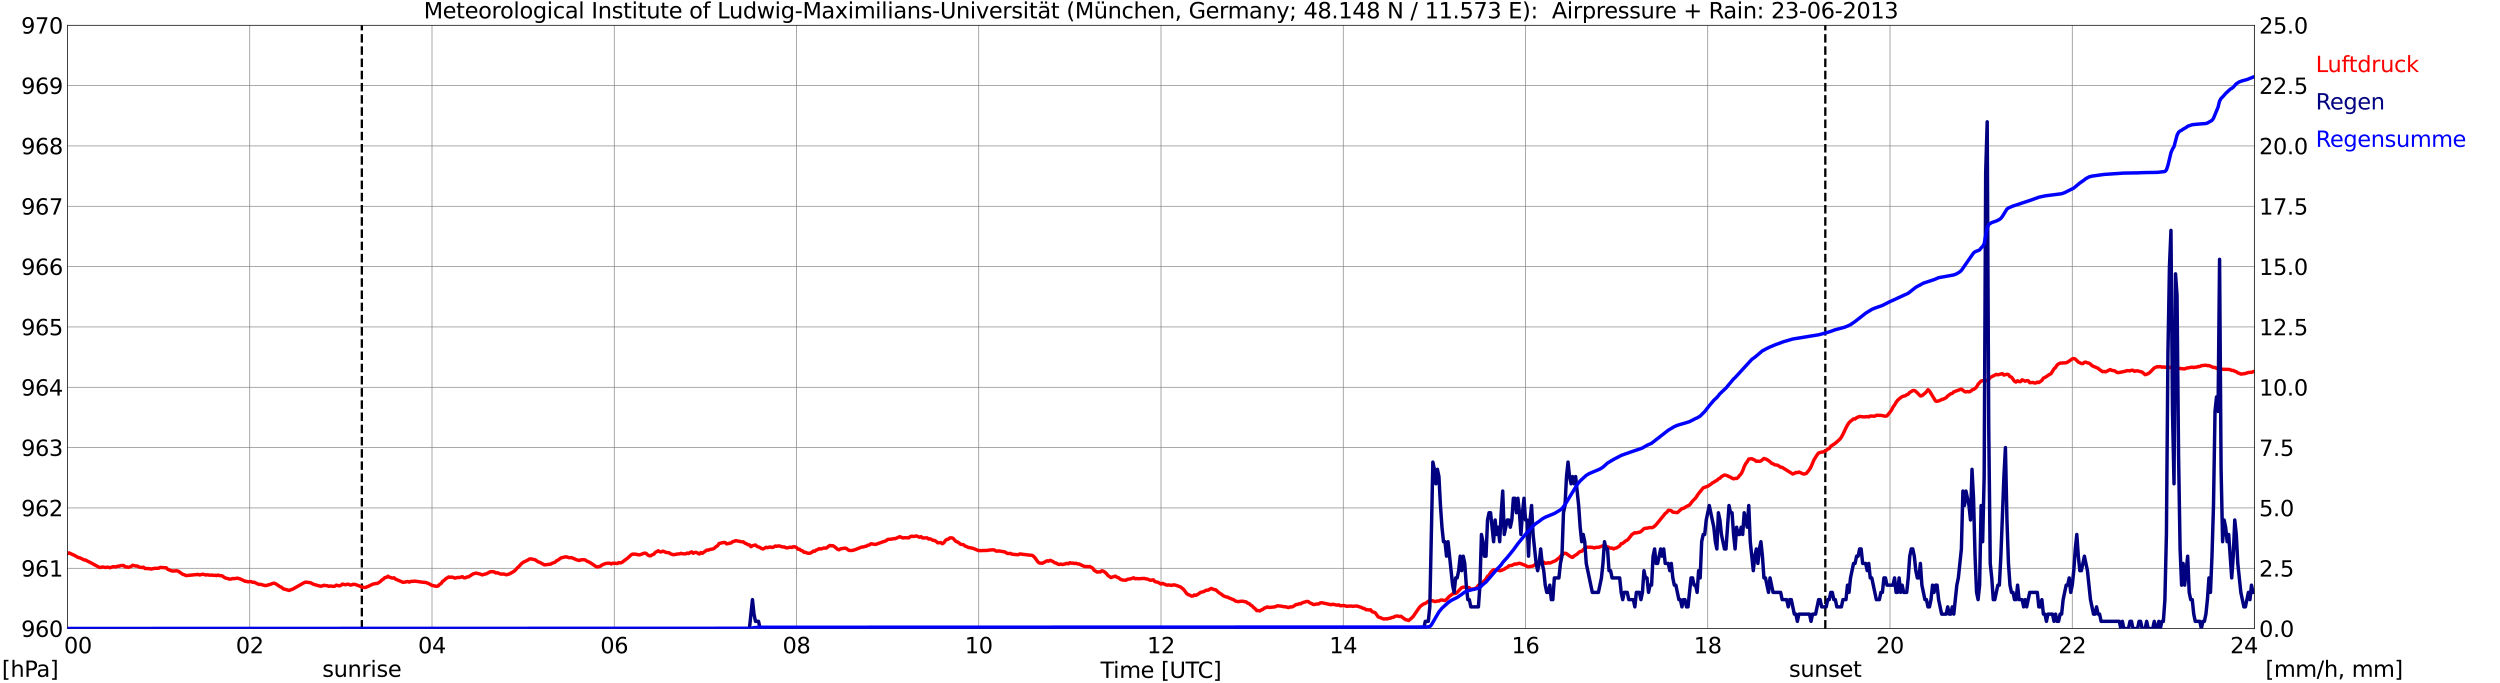 <?xml version="1.0" encoding="utf-8" standalone="no"?>
<!DOCTYPE svg PUBLIC "-//W3C//DTD SVG 1.1//EN"
  "http://www.w3.org/Graphics/SVG/1.1/DTD/svg11.dtd">
<svg xmlns:xlink="http://www.w3.org/1999/xlink" width="1085.4pt" height="296.64pt" viewBox="0 0 1085.4 296.64" xmlns="http://www.w3.org/2000/svg" version="1.1">
 <defs>
  <style type="text/css">*{stroke-linejoin: round; stroke-linecap: butt}</style>
 </defs>
 <g id="figure_1">
  <g id="patch_1">
   <path d="M 0 296.64 
L 1085.4 296.64 
L 1085.4 0 
L 0 0 
z
" style="fill: #ffffff"/>
  </g>
  <g id="axes_1">
   <g id="patch_2">
    <path d="M 29.306 272.909 
L 978.814 272.909 
L 978.814 10.976 
L 29.306 10.976 
z
" style="fill: #ffffff"/>
   </g>
   <g id="patch_3">
    <path d="M 978.814 272.909 
L 978.814 272.909 
L 978.814 10.976 
L 978.814 10.976 
z
" clip-path="url(#pf07aa76420)" style="fill: #d3d3d3; opacity: 0.25; stroke: #d3d3d3; stroke-linejoin: miter"/>
   </g>
   <g id="matplotlib.axis_1">
    <g id="xtick_1">
     <g id="line2d_1">
      <path d="M 29.306 272.909 
L 29.306 10.976 
" clip-path="url(#pf07aa76420)" style="fill: none; stroke: #808080; stroke-width: 0.3; stroke-linecap: square"/>
     </g>
     <g id="line2d_2"/>
     <g id="text_1">
      <!--    00 -->
      <g transform="translate(18.733 283.627) scale(0.095 -0.095)">
       <defs>
        <path id="DejaVuSans-20" transform="scale(0.016)"/>
        <path id="DejaVuSans-30" d="M 2034 4250 
Q 1547 4250 1301 3770 
Q 1056 3291 1056 2328 
Q 1056 1369 1301 889 
Q 1547 409 2034 409 
Q 2525 409 2770 889 
Q 3016 1369 3016 2328 
Q 3016 3291 2770 3770 
Q 2525 4250 2034 4250 
z
M 2034 4750 
Q 2819 4750 3233 4129 
Q 3647 3509 3647 2328 
Q 3647 1150 3233 529 
Q 2819 -91 2034 -91 
Q 1250 -91 836 529 
Q 422 1150 422 2328 
Q 422 3509 836 4129 
Q 1250 4750 2034 4750 
z
" transform="scale(0.016)"/>
       </defs>
       <use xlink:href="#DejaVuSans-20"/>
       <use xlink:href="#DejaVuSans-20" transform="translate(31.787 0)"/>
       <use xlink:href="#DejaVuSans-20" transform="translate(63.574 0)"/>
       <use xlink:href="#DejaVuSans-30" transform="translate(95.361 0)"/>
       <use xlink:href="#DejaVuSans-30" transform="translate(158.984 0)"/>
      </g>
     </g>
    </g>
    <g id="xtick_2">
     <g id="line2d_3">
      <path d="M 108.431 272.909 
L 108.431 10.976 
" clip-path="url(#pf07aa76420)" style="fill: none; stroke: #808080; stroke-width: 0.3; stroke-linecap: square"/>
     </g>
     <g id="line2d_4"/>
     <g id="text_2">
      <!-- 02 -->
      <g transform="translate(102.387 283.627) scale(0.095 -0.095)">
       <defs>
        <path id="DejaVuSans-32" d="M 1228 531 
L 3431 531 
L 3431 0 
L 469 0 
L 469 531 
Q 828 903 1448 1529 
Q 2069 2156 2228 2338 
Q 2531 2678 2651 2914 
Q 2772 3150 2772 3378 
Q 2772 3750 2511 3984 
Q 2250 4219 1831 4219 
Q 1534 4219 1204 4116 
Q 875 4013 500 3803 
L 500 4441 
Q 881 4594 1212 4672 
Q 1544 4750 1819 4750 
Q 2544 4750 2975 4387 
Q 3406 4025 3406 3419 
Q 3406 3131 3298 2873 
Q 3191 2616 2906 2266 
Q 2828 2175 2409 1742 
Q 1991 1309 1228 531 
z
" transform="scale(0.016)"/>
       </defs>
       <use xlink:href="#DejaVuSans-30"/>
       <use xlink:href="#DejaVuSans-32" transform="translate(63.623 0)"/>
      </g>
     </g>
    </g>
    <g id="xtick_3">
     <g id="line2d_5">
      <path d="M 187.557 272.909 
L 187.557 10.976 
" clip-path="url(#pf07aa76420)" style="fill: none; stroke: #808080; stroke-width: 0.3; stroke-linecap: square"/>
     </g>
     <g id="line2d_6"/>
     <g id="text_3">
      <!-- 04 -->
      <g transform="translate(181.513 283.627) scale(0.095 -0.095)">
       <defs>
        <path id="DejaVuSans-34" d="M 2419 4116 
L 825 1625 
L 2419 1625 
L 2419 4116 
z
M 2253 4666 
L 3047 4666 
L 3047 1625 
L 3713 1625 
L 3713 1100 
L 3047 1100 
L 3047 0 
L 2419 0 
L 2419 1100 
L 313 1100 
L 313 1709 
L 2253 4666 
z
" transform="scale(0.016)"/>
       </defs>
       <use xlink:href="#DejaVuSans-30"/>
       <use xlink:href="#DejaVuSans-34" transform="translate(63.623 0)"/>
      </g>
     </g>
    </g>
    <g id="xtick_4">
     <g id="line2d_7">
      <path d="M 266.683 272.909 
L 266.683 10.976 
" clip-path="url(#pf07aa76420)" style="fill: none; stroke: #808080; stroke-width: 0.3; stroke-linecap: square"/>
     </g>
     <g id="line2d_8"/>
     <g id="text_4">
      <!-- 06 -->
      <g transform="translate(260.638 283.627) scale(0.095 -0.095)">
       <defs>
        <path id="DejaVuSans-36" d="M 2113 2584 
Q 1688 2584 1439 2293 
Q 1191 2003 1191 1497 
Q 1191 994 1439 701 
Q 1688 409 2113 409 
Q 2538 409 2786 701 
Q 3034 994 3034 1497 
Q 3034 2003 2786 2293 
Q 2538 2584 2113 2584 
z
M 3366 4563 
L 3366 3988 
Q 3128 4100 2886 4159 
Q 2644 4219 2406 4219 
Q 1781 4219 1451 3797 
Q 1122 3375 1075 2522 
Q 1259 2794 1537 2939 
Q 1816 3084 2150 3084 
Q 2853 3084 3261 2657 
Q 3669 2231 3669 1497 
Q 3669 778 3244 343 
Q 2819 -91 2113 -91 
Q 1303 -91 875 529 
Q 447 1150 447 2328 
Q 447 3434 972 4092 
Q 1497 4750 2381 4750 
Q 2619 4750 2861 4703 
Q 3103 4656 3366 4563 
z
" transform="scale(0.016)"/>
       </defs>
       <use xlink:href="#DejaVuSans-30"/>
       <use xlink:href="#DejaVuSans-36" transform="translate(63.623 0)"/>
      </g>
     </g>
    </g>
    <g id="xtick_5">
     <g id="line2d_9">
      <path d="M 345.808 272.909 
L 345.808 10.976 
" clip-path="url(#pf07aa76420)" style="fill: none; stroke: #808080; stroke-width: 0.3; stroke-linecap: square"/>
     </g>
     <g id="line2d_10"/>
     <g id="text_5">
      <!-- 08 -->
      <g transform="translate(339.764 283.627) scale(0.095 -0.095)">
       <defs>
        <path id="DejaVuSans-38" d="M 2034 2216 
Q 1584 2216 1326 1975 
Q 1069 1734 1069 1313 
Q 1069 891 1326 650 
Q 1584 409 2034 409 
Q 2484 409 2743 651 
Q 3003 894 3003 1313 
Q 3003 1734 2745 1975 
Q 2488 2216 2034 2216 
z
M 1403 2484 
Q 997 2584 770 2862 
Q 544 3141 544 3541 
Q 544 4100 942 4425 
Q 1341 4750 2034 4750 
Q 2731 4750 3128 4425 
Q 3525 4100 3525 3541 
Q 3525 3141 3298 2862 
Q 3072 2584 2669 2484 
Q 3125 2378 3379 2068 
Q 3634 1759 3634 1313 
Q 3634 634 3220 271 
Q 2806 -91 2034 -91 
Q 1263 -91 848 271 
Q 434 634 434 1313 
Q 434 1759 690 2068 
Q 947 2378 1403 2484 
z
M 1172 3481 
Q 1172 3119 1398 2916 
Q 1625 2713 2034 2713 
Q 2441 2713 2670 2916 
Q 2900 3119 2900 3481 
Q 2900 3844 2670 4047 
Q 2441 4250 2034 4250 
Q 1625 4250 1398 4047 
Q 1172 3844 1172 3481 
z
" transform="scale(0.016)"/>
       </defs>
       <use xlink:href="#DejaVuSans-30"/>
       <use xlink:href="#DejaVuSans-38" transform="translate(63.623 0)"/>
      </g>
     </g>
    </g>
    <g id="xtick_6">
     <g id="line2d_11">
      <path d="M 424.934 272.909 
L 424.934 10.976 
" clip-path="url(#pf07aa76420)" style="fill: none; stroke: #808080; stroke-width: 0.3; stroke-linecap: square"/>
     </g>
     <g id="line2d_12"/>
     <g id="text_6">
      <!-- 10 -->
      <g transform="translate(418.89 283.627) scale(0.095 -0.095)">
       <defs>
        <path id="DejaVuSans-31" d="M 794 531 
L 1825 531 
L 1825 4091 
L 703 3866 
L 703 4441 
L 1819 4666 
L 2450 4666 
L 2450 531 
L 3481 531 
L 3481 0 
L 794 0 
L 794 531 
z
" transform="scale(0.016)"/>
       </defs>
       <use xlink:href="#DejaVuSans-31"/>
       <use xlink:href="#DejaVuSans-30" transform="translate(63.623 0)"/>
      </g>
     </g>
    </g>
    <g id="xtick_7">
     <g id="line2d_13">
      <path d="M 504.06 272.909 
L 504.06 10.976 
" clip-path="url(#pf07aa76420)" style="fill: none; stroke: #808080; stroke-width: 0.3; stroke-linecap: square"/>
     </g>
     <g id="line2d_14"/>
     <g id="text_7">
      <!-- 12 -->
      <g transform="translate(498.015 283.627) scale(0.095 -0.095)">
       <use xlink:href="#DejaVuSans-31"/>
       <use xlink:href="#DejaVuSans-32" transform="translate(63.623 0)"/>
      </g>
     </g>
    </g>
    <g id="xtick_8">
     <g id="line2d_15">
      <path d="M 583.185 272.909 
L 583.185 10.976 
" clip-path="url(#pf07aa76420)" style="fill: none; stroke: #808080; stroke-width: 0.3; stroke-linecap: square"/>
     </g>
     <g id="line2d_16"/>
     <g id="text_8">
      <!-- 14 -->
      <g transform="translate(577.141 283.627) scale(0.095 -0.095)">
       <use xlink:href="#DejaVuSans-31"/>
       <use xlink:href="#DejaVuSans-34" transform="translate(63.623 0)"/>
      </g>
     </g>
    </g>
    <g id="xtick_9">
     <g id="line2d_17">
      <path d="M 662.311 272.909 
L 662.311 10.976 
" clip-path="url(#pf07aa76420)" style="fill: none; stroke: #808080; stroke-width: 0.3; stroke-linecap: square"/>
     </g>
     <g id="line2d_18"/>
     <g id="text_9">
      <!-- 16 -->
      <g transform="translate(656.267 283.627) scale(0.095 -0.095)">
       <use xlink:href="#DejaVuSans-31"/>
       <use xlink:href="#DejaVuSans-36" transform="translate(63.623 0)"/>
      </g>
     </g>
    </g>
    <g id="xtick_10">
     <g id="line2d_19">
      <path d="M 741.437 272.909 
L 741.437 10.976 
" clip-path="url(#pf07aa76420)" style="fill: none; stroke: #808080; stroke-width: 0.3; stroke-linecap: square"/>
     </g>
     <g id="line2d_20"/>
     <g id="text_10">
      <!-- 18 -->
      <g transform="translate(735.392 283.627) scale(0.095 -0.095)">
       <use xlink:href="#DejaVuSans-31"/>
       <use xlink:href="#DejaVuSans-38" transform="translate(63.623 0)"/>
      </g>
     </g>
    </g>
    <g id="xtick_11">
     <g id="line2d_21">
      <path d="M 820.562 272.909 
L 820.562 10.976 
" clip-path="url(#pf07aa76420)" style="fill: none; stroke: #808080; stroke-width: 0.3; stroke-linecap: square"/>
     </g>
     <g id="line2d_22"/>
     <g id="text_11">
      <!-- 20 -->
      <g transform="translate(814.518 283.627) scale(0.095 -0.095)">
       <use xlink:href="#DejaVuSans-32"/>
       <use xlink:href="#DejaVuSans-30" transform="translate(63.623 0)"/>
      </g>
     </g>
    </g>
    <g id="xtick_12">
     <g id="line2d_23">
      <path d="M 899.688 272.909 
L 899.688 10.976 
" clip-path="url(#pf07aa76420)" style="fill: none; stroke: #808080; stroke-width: 0.3; stroke-linecap: square"/>
     </g>
     <g id="line2d_24"/>
     <g id="text_12">
      <!-- 22 -->
      <g transform="translate(893.644 283.627) scale(0.095 -0.095)">
       <use xlink:href="#DejaVuSans-32"/>
       <use xlink:href="#DejaVuSans-32" transform="translate(63.623 0)"/>
      </g>
     </g>
    </g>
    <g id="xtick_13">
     <g id="line2d_25">
      <path d="M 978.814 272.909 
L 978.814 10.976 
" clip-path="url(#pf07aa76420)" style="fill: none; stroke: #808080; stroke-width: 0.3; stroke-linecap: square"/>
     </g>
     <g id="line2d_26"/>
     <g id="text_13">
      <!-- 24    -->
      <g transform="translate(968.241 283.627) scale(0.095 -0.095)">
       <use xlink:href="#DejaVuSans-32"/>
       <use xlink:href="#DejaVuSans-34" transform="translate(63.623 0)"/>
       <use xlink:href="#DejaVuSans-20" transform="translate(127.246 0)"/>
       <use xlink:href="#DejaVuSans-20" transform="translate(159.033 0)"/>
       <use xlink:href="#DejaVuSans-20" transform="translate(190.82 0)"/>
      </g>
     </g>
    </g>
    <g id="text_14">
     <!-- Time [UTC] -->
     <g transform="translate(477.806 294.322) scale(0.095 -0.095)">
      <defs>
       <path id="DejaVuSans-54" d="M -19 4666 
L 3928 4666 
L 3928 4134 
L 2272 4134 
L 2272 0 
L 1638 0 
L 1638 4134 
L -19 4134 
L -19 4666 
z
" transform="scale(0.016)"/>
       <path id="DejaVuSans-69" d="M 603 3500 
L 1178 3500 
L 1178 0 
L 603 0 
L 603 3500 
z
M 603 4863 
L 1178 4863 
L 1178 4134 
L 603 4134 
L 603 4863 
z
" transform="scale(0.016)"/>
       <path id="DejaVuSans-6d" d="M 3328 2828 
Q 3544 3216 3844 3400 
Q 4144 3584 4550 3584 
Q 5097 3584 5394 3201 
Q 5691 2819 5691 2113 
L 5691 0 
L 5113 0 
L 5113 2094 
Q 5113 2597 4934 2840 
Q 4756 3084 4391 3084 
Q 3944 3084 3684 2787 
Q 3425 2491 3425 1978 
L 3425 0 
L 2847 0 
L 2847 2094 
Q 2847 2600 2669 2842 
Q 2491 3084 2119 3084 
Q 1678 3084 1418 2786 
Q 1159 2488 1159 1978 
L 1159 0 
L 581 0 
L 581 3500 
L 1159 3500 
L 1159 2956 
Q 1356 3278 1631 3431 
Q 1906 3584 2284 3584 
Q 2666 3584 2933 3390 
Q 3200 3197 3328 2828 
z
" transform="scale(0.016)"/>
       <path id="DejaVuSans-65" d="M 3597 1894 
L 3597 1613 
L 953 1613 
Q 991 1019 1311 708 
Q 1631 397 2203 397 
Q 2534 397 2845 478 
Q 3156 559 3463 722 
L 3463 178 
Q 3153 47 2828 -22 
Q 2503 -91 2169 -91 
Q 1331 -91 842 396 
Q 353 884 353 1716 
Q 353 2575 817 3079 
Q 1281 3584 2069 3584 
Q 2775 3584 3186 3129 
Q 3597 2675 3597 1894 
z
M 3022 2063 
Q 3016 2534 2758 2815 
Q 2500 3097 2075 3097 
Q 1594 3097 1305 2825 
Q 1016 2553 972 2059 
L 3022 2063 
z
" transform="scale(0.016)"/>
       <path id="DejaVuSans-5b" d="M 550 4863 
L 1875 4863 
L 1875 4416 
L 1125 4416 
L 1125 -397 
L 1875 -397 
L 1875 -844 
L 550 -844 
L 550 4863 
z
" transform="scale(0.016)"/>
       <path id="DejaVuSans-55" d="M 556 4666 
L 1191 4666 
L 1191 1831 
Q 1191 1081 1462 751 
Q 1734 422 2344 422 
Q 2950 422 3222 751 
Q 3494 1081 3494 1831 
L 3494 4666 
L 4128 4666 
L 4128 1753 
Q 4128 841 3676 375 
Q 3225 -91 2344 -91 
Q 1459 -91 1007 375 
Q 556 841 556 1753 
L 556 4666 
z
" transform="scale(0.016)"/>
       <path id="DejaVuSans-43" d="M 4122 4306 
L 4122 3641 
Q 3803 3938 3442 4084 
Q 3081 4231 2675 4231 
Q 1875 4231 1450 3742 
Q 1025 3253 1025 2328 
Q 1025 1406 1450 917 
Q 1875 428 2675 428 
Q 3081 428 3442 575 
Q 3803 722 4122 1019 
L 4122 359 
Q 3791 134 3420 21 
Q 3050 -91 2638 -91 
Q 1578 -91 968 557 
Q 359 1206 359 2328 
Q 359 3453 968 4101 
Q 1578 4750 2638 4750 
Q 3056 4750 3426 4639 
Q 3797 4528 4122 4306 
z
" transform="scale(0.016)"/>
       <path id="DejaVuSans-5d" d="M 1947 4863 
L 1947 -844 
L 622 -844 
L 622 -397 
L 1369 -397 
L 1369 4416 
L 622 4416 
L 622 4863 
L 1947 4863 
z
" transform="scale(0.016)"/>
      </defs>
      <use xlink:href="#DejaVuSans-54"/>
      <use xlink:href="#DejaVuSans-69" transform="translate(57.959 0)"/>
      <use xlink:href="#DejaVuSans-6d" transform="translate(85.742 0)"/>
      <use xlink:href="#DejaVuSans-65" transform="translate(183.154 0)"/>
      <use xlink:href="#DejaVuSans-20" transform="translate(244.678 0)"/>
      <use xlink:href="#DejaVuSans-5b" transform="translate(276.465 0)"/>
      <use xlink:href="#DejaVuSans-55" transform="translate(315.479 0)"/>
      <use xlink:href="#DejaVuSans-54" transform="translate(388.672 0)"/>
      <use xlink:href="#DejaVuSans-43" transform="translate(443.881 0)"/>
      <use xlink:href="#DejaVuSans-5d" transform="translate(513.705 0)"/>
     </g>
    </g>
   </g>
   <g id="matplotlib.axis_2">
    <g id="ytick_1">
     <g id="line2d_27">
      <path d="M 29.306 272.909 
L 978.814 272.909 
" clip-path="url(#pf07aa76420)" style="fill: none; stroke: #808080; stroke-width: 0.3; stroke-linecap: square"/>
     </g>
     <g id="line2d_28"/>
     <g id="text_15">
      <!-- 960 -->
      <g transform="translate(9.173 276.518) scale(0.095 -0.095)">
       <defs>
        <path id="DejaVuSans-39" d="M 703 97 
L 703 672 
Q 941 559 1184 500 
Q 1428 441 1663 441 
Q 2288 441 2617 861 
Q 2947 1281 2994 2138 
Q 2813 1869 2534 1725 
Q 2256 1581 1919 1581 
Q 1219 1581 811 2004 
Q 403 2428 403 3163 
Q 403 3881 828 4315 
Q 1253 4750 1959 4750 
Q 2769 4750 3195 4129 
Q 3622 3509 3622 2328 
Q 3622 1225 3098 567 
Q 2575 -91 1691 -91 
Q 1453 -91 1209 -44 
Q 966 3 703 97 
z
M 1959 2075 
Q 2384 2075 2632 2365 
Q 2881 2656 2881 3163 
Q 2881 3666 2632 3958 
Q 2384 4250 1959 4250 
Q 1534 4250 1286 3958 
Q 1038 3666 1038 3163 
Q 1038 2656 1286 2365 
Q 1534 2075 1959 2075 
z
" transform="scale(0.016)"/>
       </defs>
       <use xlink:href="#DejaVuSans-39"/>
       <use xlink:href="#DejaVuSans-36" transform="translate(63.623 0)"/>
       <use xlink:href="#DejaVuSans-30" transform="translate(127.246 0)"/>
      </g>
     </g>
    </g>
    <g id="ytick_2">
     <g id="line2d_29">
      <path d="M 29.306 246.715 
L 978.814 246.715 
" clip-path="url(#pf07aa76420)" style="fill: none; stroke: #808080; stroke-width: 0.3; stroke-linecap: square"/>
     </g>
     <g id="line2d_30"/>
     <g id="text_16">
      <!-- 961 -->
      <g transform="translate(9.173 250.325) scale(0.095 -0.095)">
       <use xlink:href="#DejaVuSans-39"/>
       <use xlink:href="#DejaVuSans-36" transform="translate(63.623 0)"/>
       <use xlink:href="#DejaVuSans-31" transform="translate(127.246 0)"/>
      </g>
     </g>
    </g>
    <g id="ytick_3">
     <g id="line2d_31">
      <path d="M 29.306 220.522 
L 978.814 220.522 
" clip-path="url(#pf07aa76420)" style="fill: none; stroke: #808080; stroke-width: 0.3; stroke-linecap: square"/>
     </g>
     <g id="line2d_32"/>
     <g id="text_17">
      <!-- 962 -->
      <g transform="translate(9.173 224.131) scale(0.095 -0.095)">
       <use xlink:href="#DejaVuSans-39"/>
       <use xlink:href="#DejaVuSans-36" transform="translate(63.623 0)"/>
       <use xlink:href="#DejaVuSans-32" transform="translate(127.246 0)"/>
      </g>
     </g>
    </g>
    <g id="ytick_4">
     <g id="line2d_33">
      <path d="M 29.306 194.329 
L 978.814 194.329 
" clip-path="url(#pf07aa76420)" style="fill: none; stroke: #808080; stroke-width: 0.3; stroke-linecap: square"/>
     </g>
     <g id="line2d_34"/>
     <g id="text_18">
      <!-- 963 -->
      <g transform="translate(9.173 197.938) scale(0.095 -0.095)">
       <defs>
        <path id="DejaVuSans-33" d="M 2597 2516 
Q 3050 2419 3304 2112 
Q 3559 1806 3559 1356 
Q 3559 666 3084 287 
Q 2609 -91 1734 -91 
Q 1441 -91 1130 -33 
Q 819 25 488 141 
L 488 750 
Q 750 597 1062 519 
Q 1375 441 1716 441 
Q 2309 441 2620 675 
Q 2931 909 2931 1356 
Q 2931 1769 2642 2001 
Q 2353 2234 1838 2234 
L 1294 2234 
L 1294 2753 
L 1863 2753 
Q 2328 2753 2575 2939 
Q 2822 3125 2822 3475 
Q 2822 3834 2567 4026 
Q 2313 4219 1838 4219 
Q 1578 4219 1281 4162 
Q 984 4106 628 3988 
L 628 4550 
Q 988 4650 1302 4700 
Q 1616 4750 1894 4750 
Q 2613 4750 3031 4423 
Q 3450 4097 3450 3541 
Q 3450 3153 3228 2886 
Q 3006 2619 2597 2516 
z
" transform="scale(0.016)"/>
       </defs>
       <use xlink:href="#DejaVuSans-39"/>
       <use xlink:href="#DejaVuSans-36" transform="translate(63.623 0)"/>
       <use xlink:href="#DejaVuSans-33" transform="translate(127.246 0)"/>
      </g>
     </g>
    </g>
    <g id="ytick_5">
     <g id="line2d_35">
      <path d="M 29.306 168.136 
L 978.814 168.136 
" clip-path="url(#pf07aa76420)" style="fill: none; stroke: #808080; stroke-width: 0.3; stroke-linecap: square"/>
     </g>
     <g id="line2d_36"/>
     <g id="text_19">
      <!-- 964 -->
      <g transform="translate(9.173 171.745) scale(0.095 -0.095)">
       <use xlink:href="#DejaVuSans-39"/>
       <use xlink:href="#DejaVuSans-36" transform="translate(63.623 0)"/>
       <use xlink:href="#DejaVuSans-34" transform="translate(127.246 0)"/>
      </g>
     </g>
    </g>
    <g id="ytick_6">
     <g id="line2d_37">
      <path d="M 29.306 141.942 
L 978.814 141.942 
" clip-path="url(#pf07aa76420)" style="fill: none; stroke: #808080; stroke-width: 0.3; stroke-linecap: square"/>
     </g>
     <g id="line2d_38"/>
     <g id="text_20">
      <!-- 965 -->
      <g transform="translate(9.173 145.551) scale(0.095 -0.095)">
       <defs>
        <path id="DejaVuSans-35" d="M 691 4666 
L 3169 4666 
L 3169 4134 
L 1269 4134 
L 1269 2991 
Q 1406 3038 1543 3061 
Q 1681 3084 1819 3084 
Q 2600 3084 3056 2656 
Q 3513 2228 3513 1497 
Q 3513 744 3044 326 
Q 2575 -91 1722 -91 
Q 1428 -91 1123 -41 
Q 819 9 494 109 
L 494 744 
Q 775 591 1075 516 
Q 1375 441 1709 441 
Q 2250 441 2565 725 
Q 2881 1009 2881 1497 
Q 2881 1984 2565 2268 
Q 2250 2553 1709 2553 
Q 1456 2553 1204 2497 
Q 953 2441 691 2322 
L 691 4666 
z
" transform="scale(0.016)"/>
       </defs>
       <use xlink:href="#DejaVuSans-39"/>
       <use xlink:href="#DejaVuSans-36" transform="translate(63.623 0)"/>
       <use xlink:href="#DejaVuSans-35" transform="translate(127.246 0)"/>
      </g>
     </g>
    </g>
    <g id="ytick_7">
     <g id="line2d_39">
      <path d="M 29.306 115.749 
L 978.814 115.749 
" clip-path="url(#pf07aa76420)" style="fill: none; stroke: #808080; stroke-width: 0.3; stroke-linecap: square"/>
     </g>
     <g id="line2d_40"/>
     <g id="text_21">
      <!-- 966 -->
      <g transform="translate(9.173 119.358) scale(0.095 -0.095)">
       <use xlink:href="#DejaVuSans-39"/>
       <use xlink:href="#DejaVuSans-36" transform="translate(63.623 0)"/>
       <use xlink:href="#DejaVuSans-36" transform="translate(127.246 0)"/>
      </g>
     </g>
    </g>
    <g id="ytick_8">
     <g id="line2d_41">
      <path d="M 29.306 89.556 
L 978.814 89.556 
" clip-path="url(#pf07aa76420)" style="fill: none; stroke: #808080; stroke-width: 0.3; stroke-linecap: square"/>
     </g>
     <g id="line2d_42"/>
     <g id="text_22">
      <!-- 967 -->
      <g transform="translate(9.173 93.165) scale(0.095 -0.095)">
       <defs>
        <path id="DejaVuSans-37" d="M 525 4666 
L 3525 4666 
L 3525 4397 
L 1831 0 
L 1172 0 
L 2766 4134 
L 525 4134 
L 525 4666 
z
" transform="scale(0.016)"/>
       </defs>
       <use xlink:href="#DejaVuSans-39"/>
       <use xlink:href="#DejaVuSans-36" transform="translate(63.623 0)"/>
       <use xlink:href="#DejaVuSans-37" transform="translate(127.246 0)"/>
      </g>
     </g>
    </g>
    <g id="ytick_9">
     <g id="line2d_43">
      <path d="M 29.306 63.362 
L 978.814 63.362 
" clip-path="url(#pf07aa76420)" style="fill: none; stroke: #808080; stroke-width: 0.3; stroke-linecap: square"/>
     </g>
     <g id="line2d_44"/>
     <g id="text_23">
      <!-- 968 -->
      <g transform="translate(9.173 66.972) scale(0.095 -0.095)">
       <use xlink:href="#DejaVuSans-39"/>
       <use xlink:href="#DejaVuSans-36" transform="translate(63.623 0)"/>
       <use xlink:href="#DejaVuSans-38" transform="translate(127.246 0)"/>
      </g>
     </g>
    </g>
    <g id="ytick_10">
     <g id="line2d_45">
      <path d="M 29.306 37.169 
L 978.814 37.169 
" clip-path="url(#pf07aa76420)" style="fill: none; stroke: #808080; stroke-width: 0.3; stroke-linecap: square"/>
     </g>
     <g id="line2d_46"/>
     <g id="text_24">
      <!-- 969 -->
      <g transform="translate(9.173 40.778) scale(0.095 -0.095)">
       <use xlink:href="#DejaVuSans-39"/>
       <use xlink:href="#DejaVuSans-36" transform="translate(63.623 0)"/>
       <use xlink:href="#DejaVuSans-39" transform="translate(127.246 0)"/>
      </g>
     </g>
    </g>
    <g id="ytick_11">
     <g id="line2d_47">
      <path d="M 29.306 10.976 
L 978.814 10.976 
" clip-path="url(#pf07aa76420)" style="fill: none; stroke: #808080; stroke-width: 0.3; stroke-linecap: square"/>
     </g>
     <g id="line2d_48"/>
     <g id="text_25">
      <!-- 970 -->
      <g transform="translate(9.173 14.585) scale(0.095 -0.095)">
       <use xlink:href="#DejaVuSans-39"/>
       <use xlink:href="#DejaVuSans-37" transform="translate(63.623 0)"/>
       <use xlink:href="#DejaVuSans-30" transform="translate(127.246 0)"/>
      </g>
     </g>
    </g>
   </g>
   <g id="line2d_49">
    <path d="M 157.094 272.909 
L 157.094 10.976 
" clip-path="url(#pf07aa76420)" style="fill: none; stroke-dasharray: 3.7,1.6; stroke-dashoffset: 0; stroke: #000000"/>
   </g>
   <g id="line2d_50">
    <path d="M 792.473 272.909 
L 792.473 10.976 
" clip-path="url(#pf07aa76420)" style="fill: none; stroke-dasharray: 3.7,1.6; stroke-dashoffset: 0; stroke: #000000"/>
   </g>
   <g id="line2d_51">
    <path d="M 29.306 240.342 
L 29.965 240.036 
L 32.603 241.267 
L 33.921 242.053 
L 34.581 242.158 
L 36.559 243.101 
L 37.218 243.153 
L 37.878 243.572 
L 39.197 244.201 
L 43.153 246.349 
L 43.812 246.349 
L 44.472 246.139 
L 45.79 246.401 
L 46.45 246.244 
L 47.109 246.296 
L 47.768 246.506 
L 49.087 246.034 
L 50.406 246.139 
L 51.065 245.825 
L 51.725 245.825 
L 52.384 245.563 
L 53.703 245.511 
L 54.362 246.139 
L 55.022 246.087 
L 55.681 246.349 
L 57 245.877 
L 57.659 245.406 
L 58.978 245.773 
L 59.637 245.72 
L 60.297 246.192 
L 61.615 246.401 
L 62.275 246.244 
L 62.934 246.82 
L 64.912 246.873 
L 65.572 247.082 
L 66.89 246.768 
L 68.869 246.715 
L 69.528 246.349 
L 72.166 246.506 
L 72.825 247.187 
L 74.144 247.711 
L 74.803 247.92 
L 76.781 247.816 
L 77.441 248.025 
L 79.419 249.387 
L 80.078 249.544 
L 80.737 249.911 
L 86.013 249.387 
L 86.672 249.649 
L 87.991 249.282 
L 89.309 249.649 
L 89.969 249.544 
L 91.288 249.754 
L 91.947 249.649 
L 92.606 249.806 
L 93.266 249.754 
L 93.925 249.911 
L 94.584 249.649 
L 95.244 249.911 
L 95.903 249.911 
L 96.563 250.068 
L 97.222 250.592 
L 97.881 250.959 
L 99.2 251.273 
L 99.86 251.483 
L 101.178 251.168 
L 101.838 251.221 
L 103.156 251.011 
L 104.475 251.43 
L 106.453 252.373 
L 107.113 252.426 
L 107.772 252.635 
L 108.431 252.478 
L 109.091 252.53 
L 109.75 252.845 
L 110.41 252.792 
L 112.388 253.735 
L 113.047 253.683 
L 115.025 254.207 
L 115.685 254.207 
L 116.344 253.945 
L 117.003 253.84 
L 118.322 253.316 
L 118.982 253.211 
L 119.641 253.421 
L 121.619 254.731 
L 122.278 254.993 
L 122.938 255.621 
L 125.575 256.355 
L 126.235 256.04 
L 126.894 255.883 
L 132.169 252.897 
L 132.829 252.74 
L 134.807 253.002 
L 136.125 253.683 
L 138.763 254.416 
L 139.422 254.521 
L 140.741 254.102 
L 141.4 254.259 
L 142.06 254.259 
L 142.719 254.573 
L 143.379 254.416 
L 144.697 254.573 
L 145.357 254.521 
L 146.016 254.05 
L 147.335 254.364 
L 147.994 254.154 
L 148.654 253.578 
L 149.972 253.892 
L 150.632 253.683 
L 151.291 253.631 
L 151.951 253.997 
L 152.61 253.945 
L 153.269 253.683 
L 153.929 253.683 
L 155.247 254.102 
L 156.566 254.626 
L 157.226 254.888 
L 158.544 255.097 
L 159.863 254.573 
L 161.841 253.631 
L 163.16 253.316 
L 163.819 253.316 
L 165.138 252.478 
L 165.798 251.797 
L 166.457 251.43 
L 167.116 250.749 
L 167.776 250.697 
L 168.435 250.173 
L 169.094 250.592 
L 170.413 251.011 
L 171.073 250.854 
L 171.732 251.43 
L 175.029 252.845 
L 177.007 252.478 
L 177.666 252.74 
L 178.326 252.426 
L 180.304 252.321 
L 183.601 252.792 
L 184.92 252.897 
L 186.238 253.421 
L 187.557 254.154 
L 189.535 254.573 
L 190.195 254.416 
L 190.854 253.735 
L 191.513 253.316 
L 192.173 252.426 
L 192.832 251.954 
L 193.492 251.326 
L 194.81 250.487 
L 195.47 250.644 
L 196.129 250.54 
L 196.788 250.697 
L 197.448 251.011 
L 198.767 250.697 
L 199.426 250.749 
L 200.745 250.383 
L 201.404 250.854 
L 202.063 250.854 
L 202.723 250.487 
L 203.382 250.487 
L 205.36 249.178 
L 206.679 248.811 
L 208.657 249.282 
L 209.317 249.597 
L 211.295 249.073 
L 212.614 248.339 
L 213.273 248.182 
L 214.592 248.287 
L 215.251 248.759 
L 215.91 248.654 
L 217.229 249.178 
L 217.889 249.282 
L 218.548 249.178 
L 219.867 249.544 
L 221.186 249.178 
L 223.164 248.025 
L 223.823 247.449 
L 224.482 246.663 
L 225.142 246.087 
L 226.461 244.672 
L 227.12 244.149 
L 229.098 243.206 
L 229.757 242.734 
L 230.417 242.629 
L 232.395 243.048 
L 233.714 243.991 
L 234.373 244.149 
L 236.351 245.249 
L 238.989 244.934 
L 239.648 244.568 
L 240.967 244.096 
L 241.626 243.468 
L 242.286 243.153 
L 243.604 242.21 
L 245.583 241.739 
L 246.242 241.844 
L 246.901 242.105 
L 248.22 242.105 
L 250.198 242.996 
L 251.517 243.363 
L 252.176 243.048 
L 253.495 242.996 
L 254.155 243.153 
L 254.814 243.625 
L 256.133 244.201 
L 258.77 245.982 
L 259.43 246.192 
L 260.748 245.773 
L 261.408 245.249 
L 262.726 244.725 
L 263.386 244.568 
L 264.705 244.515 
L 265.364 244.83 
L 266.023 244.515 
L 267.342 244.568 
L 268.002 244.672 
L 268.661 244.253 
L 269.32 244.41 
L 269.98 244.201 
L 272.617 242.21 
L 273.936 240.953 
L 274.595 240.586 
L 275.914 240.586 
L 277.233 240.901 
L 277.892 240.848 
L 279.87 240.115 
L 280.53 240.272 
L 281.189 240.901 
L 281.849 241.267 
L 282.508 241.32 
L 283.167 240.848 
L 283.827 240.639 
L 284.486 239.853 
L 285.805 239.119 
L 286.464 239.591 
L 287.124 239.591 
L 287.783 239.277 
L 288.442 239.486 
L 289.102 239.853 
L 290.42 239.958 
L 291.08 240.429 
L 292.399 240.848 
L 294.377 240.481 
L 295.036 240.481 
L 295.696 240.22 
L 296.355 240.429 
L 297.674 240.481 
L 298.333 240.115 
L 298.992 240.324 
L 299.652 239.853 
L 300.311 239.591 
L 300.971 240.22 
L 301.63 239.853 
L 302.289 239.8 
L 303.608 240.534 
L 304.267 239.905 
L 304.927 240.22 
L 306.905 238.805 
L 307.564 238.857 
L 308.224 238.543 
L 309.543 238.334 
L 310.202 237.967 
L 310.861 237.338 
L 311.521 236.972 
L 312.18 235.976 
L 314.158 235.505 
L 314.818 235.557 
L 315.477 236.133 
L 317.455 235.714 
L 318.114 235.138 
L 318.774 235.033 
L 319.433 234.719 
L 322.071 235.243 
L 322.73 235.243 
L 323.39 235.819 
L 324.049 236.029 
L 324.708 236.5 
L 325.368 236.552 
L 326.027 237.338 
L 326.686 236.919 
L 328.005 236.605 
L 328.665 237.234 
L 329.983 237.705 
L 330.643 238.176 
L 331.302 238.334 
L 332.621 237.6 
L 333.28 237.81 
L 333.94 237.548 
L 334.599 237.495 
L 335.258 237.705 
L 335.918 237.495 
L 336.577 237.076 
L 337.236 237.181 
L 337.896 237.024 
L 338.555 237.076 
L 339.874 237.495 
L 340.533 237.443 
L 341.193 237.81 
L 341.852 237.862 
L 343.171 237.548 
L 343.83 237.705 
L 344.49 237.338 
L 345.149 237.443 
L 345.808 237.705 
L 346.468 238.438 
L 347.127 238.438 
L 347.787 239.015 
L 348.446 239.172 
L 349.105 239.8 
L 349.765 239.8 
L 350.424 240.115 
L 351.083 240.22 
L 351.743 240.167 
L 352.402 239.853 
L 353.062 239.277 
L 353.721 239.329 
L 354.38 238.805 
L 355.04 238.596 
L 355.699 238.176 
L 356.359 238.386 
L 357.677 237.915 
L 358.337 238.019 
L 358.996 237.81 
L 359.655 237.234 
L 360.315 236.814 
L 360.974 236.972 
L 361.634 236.919 
L 362.293 237.338 
L 363.612 238.438 
L 364.271 238.7 
L 364.93 238.281 
L 366.249 238.072 
L 366.909 237.967 
L 367.568 238.176 
L 368.227 238.753 
L 368.887 239.015 
L 370.206 238.962 
L 371.524 238.543 
L 372.843 238.019 
L 374.162 237.495 
L 374.821 237.495 
L 375.481 237.234 
L 376.14 237.129 
L 376.799 236.71 
L 377.459 236.605 
L 378.118 236.081 
L 379.437 236.291 
L 380.096 236.395 
L 382.734 235.452 
L 384.712 234.771 
L 385.371 234.195 
L 387.349 234.038 
L 388.009 233.828 
L 388.668 233.881 
L 390.646 232.99 
L 391.965 233.566 
L 392.624 233.462 
L 394.603 233.514 
L 395.262 232.938 
L 395.921 232.781 
L 396.581 232.938 
L 397.899 232.676 
L 399.218 233.252 
L 399.878 232.99 
L 400.537 233.566 
L 402.515 233.514 
L 403.175 234.038 
L 403.834 233.933 
L 405.153 234.614 
L 405.812 234.667 
L 406.471 235.086 
L 407.131 235.662 
L 408.45 235.557 
L 409.109 236.081 
L 409.768 235.662 
L 410.428 234.719 
L 411.087 234.195 
L 411.746 234.09 
L 412.406 233.514 
L 413.065 233.514 
L 413.725 233.671 
L 415.043 235.086 
L 415.703 235.295 
L 416.362 235.714 
L 417.022 236.291 
L 418.34 236.5 
L 419 237.076 
L 419.659 237.286 
L 420.318 237.653 
L 422.297 238.019 
L 424.934 239.067 
L 428.89 238.962 
L 429.55 238.805 
L 431.528 238.7 
L 432.187 239.119 
L 432.847 239.329 
L 433.506 239.172 
L 434.825 239.381 
L 436.144 239.591 
L 437.462 240.324 
L 438.781 240.272 
L 439.44 240.639 
L 442.078 240.848 
L 442.737 240.481 
L 444.716 240.743 
L 447.353 241.058 
L 448.012 241.058 
L 448.672 241.477 
L 449.331 242.158 
L 450.65 243.991 
L 451.309 244.463 
L 452.628 244.515 
L 454.606 243.468 
L 455.266 243.625 
L 455.925 243.258 
L 457.244 243.834 
L 457.903 244.358 
L 458.563 244.463 
L 459.222 244.882 
L 459.881 245.092 
L 460.541 244.882 
L 461.2 245.092 
L 462.519 244.83 
L 463.178 244.568 
L 463.838 244.777 
L 464.497 244.306 
L 465.156 244.515 
L 465.816 244.463 
L 466.475 244.672 
L 467.134 244.515 
L 467.794 244.83 
L 468.453 244.83 
L 469.772 245.458 
L 471.091 246.034 
L 471.75 245.93 
L 472.409 246.087 
L 473.069 245.93 
L 474.388 246.663 
L 475.047 247.606 
L 476.366 248.392 
L 477.025 248.287 
L 477.685 248.339 
L 478.344 247.816 
L 479.003 247.973 
L 479.663 248.392 
L 480.322 248.968 
L 480.981 249.806 
L 482.3 250.749 
L 484.278 250.121 
L 484.938 250.644 
L 485.597 250.802 
L 486.256 251.378 
L 486.916 251.692 
L 487.575 251.849 
L 488.894 251.902 
L 489.553 251.483 
L 490.872 251.326 
L 492.191 250.854 
L 492.85 251.273 
L 493.51 251.168 
L 494.169 251.273 
L 496.807 251.116 
L 497.466 251.326 
L 498.125 251.378 
L 499.444 251.954 
L 500.763 251.745 
L 501.422 252.53 
L 502.741 252.792 
L 504.06 253.578 
L 504.719 253.264 
L 506.038 253.84 
L 506.697 254.05 
L 507.357 253.945 
L 508.675 254.154 
L 509.335 253.945 
L 509.994 253.945 
L 511.313 254.364 
L 512.632 254.888 
L 513.95 255.988 
L 515.269 257.769 
L 515.929 258.188 
L 516.588 258.398 
L 517.247 258.817 
L 517.907 258.764 
L 518.566 258.293 
L 519.226 258.502 
L 520.544 257.717 
L 521.204 257.193 
L 522.522 256.878 
L 523.841 256.197 
L 524.501 256.25 
L 525.819 255.464 
L 527.138 255.988 
L 527.797 256.04 
L 529.116 257.245 
L 530.435 258.083 
L 531.094 258.66 
L 532.413 259.184 
L 533.073 259.288 
L 533.732 259.655 
L 535.051 260.179 
L 535.71 260.441 
L 536.369 260.965 
L 537.688 261.227 
L 538.348 261.069 
L 539.666 261.017 
L 540.326 261.227 
L 540.985 261.279 
L 541.644 261.855 
L 542.304 262.012 
L 542.963 262.693 
L 543.623 263.06 
L 544.282 263.794 
L 544.941 264.265 
L 545.601 265.103 
L 546.26 265.051 
L 546.919 265.26 
L 547.579 264.841 
L 548.238 264.579 
L 548.898 264.003 
L 549.557 263.846 
L 550.216 263.479 
L 550.876 263.741 
L 553.513 263.479 
L 554.173 263.165 
L 554.832 263.008 
L 556.81 263.27 
L 557.47 263.427 
L 558.129 263.427 
L 559.448 263.794 
L 560.107 263.479 
L 560.766 263.532 
L 561.426 263.322 
L 562.745 262.431 
L 563.404 262.431 
L 564.063 262.117 
L 564.723 262.17 
L 565.382 261.698 
L 567.36 261.122 
L 568.02 261.174 
L 568.679 261.75 
L 569.338 261.96 
L 569.998 262.379 
L 570.657 262.484 
L 571.317 262.274 
L 572.635 262.17 
L 573.295 261.698 
L 573.954 261.698 
L 577.91 262.536 
L 578.57 262.327 
L 580.548 262.746 
L 581.207 262.589 
L 581.867 263.008 
L 583.185 262.903 
L 583.845 262.955 
L 584.504 263.217 
L 586.482 263.113 
L 587.142 263.217 
L 589.12 263.113 
L 591.098 263.741 
L 591.757 264.108 
L 592.417 264.213 
L 593.076 264.736 
L 593.736 264.684 
L 594.395 264.841 
L 595.054 264.736 
L 595.714 265.575 
L 597.032 265.994 
L 598.351 267.827 
L 599.67 268.299 
L 600.329 268.613 
L 600.989 268.77 
L 601.648 268.613 
L 602.307 268.718 
L 602.967 268.456 
L 603.626 268.404 
L 604.286 268.089 
L 604.945 268.037 
L 605.604 267.618 
L 606.264 267.461 
L 606.923 267.461 
L 607.582 267.67 
L 608.242 267.565 
L 610.22 269.032 
L 610.879 269.137 
L 611.539 269.399 
L 612.858 268.351 
L 613.517 267.67 
L 616.154 263.846 
L 616.814 263.113 
L 618.133 262.17 
L 618.792 262.012 
L 620.111 261.069 
L 620.77 260.807 
L 621.429 260.755 
L 622.089 260.86 
L 622.748 261.122 
L 623.408 261.122 
L 624.067 260.912 
L 624.726 260.965 
L 625.386 260.546 
L 626.045 260.493 
L 627.364 260.755 
L 628.023 260.231 
L 629.342 258.817 
L 630.001 258.398 
L 630.661 257.821 
L 631.98 257.612 
L 632.639 257.193 
L 634.617 255.097 
L 635.276 254.94 
L 635.936 254.94 
L 636.595 254.731 
L 637.255 255.045 
L 637.914 255.15 
L 638.573 255.831 
L 639.233 255.726 
L 639.892 255.778 
L 641.211 255.045 
L 641.87 254.102 
L 642.53 253.683 
L 643.189 253.107 
L 643.848 252.688 
L 645.167 251.378 
L 645.827 250.225 
L 646.486 249.754 
L 647.145 248.654 
L 647.805 247.868 
L 648.464 247.344 
L 649.123 247.606 
L 649.783 247.135 
L 650.442 247.606 
L 651.102 247.763 
L 651.761 247.711 
L 652.42 247.344 
L 653.08 247.135 
L 653.739 246.611 
L 654.399 246.401 
L 655.058 245.668 
L 656.377 245.458 
L 657.695 244.83 
L 658.355 244.934 
L 659.014 244.672 
L 659.674 244.568 
L 660.333 244.725 
L 661.652 245.249 
L 662.311 245.458 
L 662.97 245.93 
L 663.63 246.087 
L 665.608 245.72 
L 667.586 244.358 
L 668.246 244.253 
L 668.905 244.358 
L 669.564 244.044 
L 670.224 244.096 
L 670.883 244.568 
L 671.542 244.515 
L 672.202 244.306 
L 672.861 244.463 
L 675.499 243.363 
L 676.158 242.734 
L 676.817 242.367 
L 678.136 240.796 
L 679.455 240.167 
L 680.114 240.377 
L 681.433 241.372 
L 682.092 241.791 
L 682.752 242.001 
L 683.411 241.372 
L 684.73 240.586 
L 685.389 239.905 
L 686.049 239.434 
L 686.708 239.381 
L 688.027 238.019 
L 688.686 237.548 
L 691.324 237.6 
L 691.983 237.915 
L 693.302 237.6 
L 693.961 237.653 
L 695.939 236.972 
L 697.918 237.391 
L 699.236 238.019 
L 699.896 237.915 
L 700.555 238.334 
L 701.215 238.019 
L 701.874 237.862 
L 703.193 237.024 
L 703.852 236.029 
L 704.511 235.924 
L 705.83 234.824 
L 706.49 234.509 
L 707.149 233.828 
L 708.468 232.1 
L 709.786 231.261 
L 710.446 231.419 
L 711.105 231.157 
L 711.765 231.104 
L 712.424 230.79 
L 713.743 229.533 
L 714.402 229.323 
L 715.062 229.323 
L 716.38 229.009 
L 717.04 229.114 
L 717.699 228.904 
L 718.358 228.433 
L 719.018 227.804 
L 722.974 222.932 
L 723.633 222.46 
L 724.293 221.57 
L 724.952 221.57 
L 725.612 221.727 
L 726.271 222.356 
L 728.249 222.565 
L 730.227 220.784 
L 730.887 220.732 
L 732.205 219.894 
L 733.524 219.265 
L 734.843 217.536 
L 736.162 216.226 
L 737.48 214.236 
L 739.459 211.826 
L 741.437 211.093 
L 742.756 210.254 
L 743.415 209.678 
L 744.074 209.364 
L 744.734 208.892 
L 745.393 208.578 
L 746.052 207.949 
L 746.712 207.635 
L 747.371 206.954 
L 748.69 206.221 
L 750.009 206.535 
L 750.668 206.954 
L 751.327 207.164 
L 751.987 207.635 
L 752.646 207.897 
L 753.306 207.687 
L 753.965 207.74 
L 754.624 207.268 
L 755.284 206.378 
L 755.943 205.697 
L 756.602 204.387 
L 757.262 202.606 
L 757.921 201.296 
L 758.581 200.458 
L 759.24 199.306 
L 760.559 199.148 
L 761.878 199.777 
L 762.537 200.301 
L 763.196 200.196 
L 763.856 200.301 
L 764.515 200.144 
L 765.834 199.044 
L 767.153 199.515 
L 768.471 200.458 
L 769.131 201.139 
L 769.79 201.349 
L 770.449 201.768 
L 771.768 201.977 
L 773.087 202.815 
L 773.746 202.92 
L 778.362 205.802 
L 779.021 205.54 
L 779.681 205.121 
L 780.34 205.225 
L 781 204.911 
L 782.978 205.802 
L 783.637 205.749 
L 784.296 205.487 
L 785.615 203.811 
L 786.275 202.658 
L 787.593 199.568 
L 788.912 197.472 
L 789.572 196.634 
L 790.89 196.267 
L 791.55 196.215 
L 792.868 195.534 
L 793.528 194.958 
L 794.187 194.748 
L 794.847 193.753 
L 796.825 192.443 
L 798.803 190.662 
L 799.462 189.771 
L 800.122 188.566 
L 801.44 185.79 
L 802.1 184.48 
L 802.759 183.537 
L 803.419 182.909 
L 804.737 181.861 
L 805.397 181.913 
L 806.056 181.337 
L 807.375 180.813 
L 809.353 181.023 
L 810.672 180.866 
L 811.331 181.023 
L 811.99 180.604 
L 813.969 180.708 
L 814.628 180.289 
L 816.606 180.342 
L 818.584 180.708 
L 819.244 180.551 
L 820.562 178.927 
L 821.222 178.037 
L 821.881 176.727 
L 822.541 175.836 
L 823.2 174.684 
L 823.859 173.793 
L 825.178 172.641 
L 825.837 172.222 
L 826.497 171.96 
L 827.156 171.855 
L 827.816 171.384 
L 828.475 171.122 
L 829.134 170.336 
L 829.794 170.021 
L 830.453 169.55 
L 831.112 169.55 
L 831.772 169.917 
L 833.75 171.907 
L 834.409 171.803 
L 835.728 170.755 
L 836.388 170.074 
L 837.047 169.183 
L 837.706 169.76 
L 840.344 174.108 
L 841.003 174.265 
L 842.322 173.846 
L 842.981 173.427 
L 843.641 173.322 
L 844.959 172.641 
L 845.619 171.907 
L 846.938 170.964 
L 847.597 170.807 
L 848.256 170.126 
L 851.553 168.921 
L 852.872 169.969 
L 853.531 170.179 
L 854.191 169.969 
L 854.85 170.126 
L 855.51 169.917 
L 856.169 169.288 
L 856.828 169.079 
L 857.488 168.659 
L 858.147 168.031 
L 858.806 166.826 
L 860.125 165.411 
L 861.444 165.15 
L 862.763 165.307 
L 863.422 164.678 
L 864.082 163.892 
L 866.719 162.53 
L 867.378 162.74 
L 869.357 162.216 
L 870.016 162.845 
L 871.335 162.478 
L 871.994 162.635 
L 872.653 163.526 
L 873.313 163.735 
L 874.632 165.569 
L 875.291 165.883 
L 875.95 165.307 
L 876.61 165.673 
L 877.269 165.673 
L 877.929 164.888 
L 879.247 165.516 
L 879.907 165.254 
L 880.566 165.307 
L 881.225 166.145 
L 882.544 166.04 
L 883.204 166.25 
L 883.863 166.302 
L 884.522 165.883 
L 885.182 166.092 
L 886.5 165.15 
L 887.16 164.154 
L 887.819 163.892 
L 889.797 162.583 
L 890.457 162.268 
L 891.775 160.12 
L 892.435 159.544 
L 893.094 158.496 
L 893.754 157.973 
L 894.413 157.658 
L 897.051 157.501 
L 897.71 157.187 
L 899.688 155.825 
L 900.347 155.668 
L 901.007 155.877 
L 902.326 157.187 
L 903.644 157.815 
L 904.304 157.868 
L 904.963 157.292 
L 905.622 157.239 
L 906.282 157.553 
L 906.941 157.658 
L 907.601 158.077 
L 908.26 158.758 
L 910.898 159.911 
L 911.557 160.487 
L 912.876 161.378 
L 913.535 161.273 
L 914.194 161.43 
L 916.173 160.435 
L 916.832 160.801 
L 918.151 161.011 
L 918.81 161.535 
L 919.469 161.797 
L 920.788 161.587 
L 922.766 161.168 
L 923.426 160.906 
L 924.745 161.011 
L 925.404 160.749 
L 926.063 160.749 
L 926.723 161.221 
L 927.382 161.011 
L 928.041 161.011 
L 930.02 161.535 
L 931.338 162.687 
L 932.657 162.216 
L 933.316 161.744 
L 935.295 159.754 
L 936.613 159.177 
L 937.273 159.282 
L 937.932 159.125 
L 938.592 159.439 
L 939.251 159.282 
L 939.91 159.492 
L 940.57 159.335 
L 941.229 159.544 
L 943.867 159.387 
L 945.185 159.544 
L 945.845 159.911 
L 947.823 160.12 
L 948.482 160.173 
L 949.142 159.858 
L 951.779 159.387 
L 952.438 159.597 
L 953.098 159.387 
L 953.757 159.387 
L 954.417 159.125 
L 955.076 159.125 
L 955.735 158.758 
L 957.714 158.549 
L 958.373 158.758 
L 959.032 158.706 
L 961.01 159.544 
L 961.67 159.492 
L 962.329 159.911 
L 962.989 160.12 
L 963.648 160.068 
L 964.967 160.33 
L 967.604 160.382 
L 968.264 160.487 
L 968.923 160.854 
L 969.582 160.801 
L 970.242 161.168 
L 970.901 161.378 
L 971.561 161.902 
L 972.22 162.059 
L 972.879 162.425 
L 974.857 162.163 
L 976.176 161.692 
L 977.495 161.653 
L 978.154 161.413 
L 978.154 161.413 
" clip-path="url(#pf07aa76420)" style="fill: none; stroke: #ff0000; stroke-width: 1.5; stroke-linecap: square"/>
   </g>
   <g id="patch_4">
    <path d="M 29.306 272.909 
L 29.306 10.976 
" style="fill: none; stroke: #000000; stroke-width: 0.3; stroke-linejoin: miter; stroke-linecap: square"/>
   </g>
   <g id="patch_5">
    <path d="M 29.306 272.909 
L 978.814 272.909 
" style="fill: none; stroke: #000000; stroke-width: 0.3; stroke-linejoin: miter; stroke-linecap: square"/>
   </g>
   <g id="patch_6">
    <path d="M 29.306 10.976 
L 978.814 10.976 
" style="fill: none; stroke: #000000; stroke-width: 0.3; stroke-linejoin: miter; stroke-linecap: square"/>
   </g>
   <g id="text_26">
    <!-- sunrise -->
    <g transform="translate(139.929 293.863) scale(0.095 -0.095)">
     <defs>
      <path id="DejaVuSans-73" d="M 2834 3397 
L 2834 2853 
Q 2591 2978 2328 3040 
Q 2066 3103 1784 3103 
Q 1356 3103 1142 2972 
Q 928 2841 928 2578 
Q 928 2378 1081 2264 
Q 1234 2150 1697 2047 
L 1894 2003 
Q 2506 1872 2764 1633 
Q 3022 1394 3022 966 
Q 3022 478 2636 193 
Q 2250 -91 1575 -91 
Q 1294 -91 989 -36 
Q 684 19 347 128 
L 347 722 
Q 666 556 975 473 
Q 1284 391 1588 391 
Q 1994 391 2212 530 
Q 2431 669 2431 922 
Q 2431 1156 2273 1281 
Q 2116 1406 1581 1522 
L 1381 1569 
Q 847 1681 609 1914 
Q 372 2147 372 2553 
Q 372 3047 722 3315 
Q 1072 3584 1716 3584 
Q 2034 3584 2315 3537 
Q 2597 3491 2834 3397 
z
" transform="scale(0.016)"/>
      <path id="DejaVuSans-75" d="M 544 1381 
L 544 3500 
L 1119 3500 
L 1119 1403 
Q 1119 906 1312 657 
Q 1506 409 1894 409 
Q 2359 409 2629 706 
Q 2900 1003 2900 1516 
L 2900 3500 
L 3475 3500 
L 3475 0 
L 2900 0 
L 2900 538 
Q 2691 219 2414 64 
Q 2138 -91 1772 -91 
Q 1169 -91 856 284 
Q 544 659 544 1381 
z
M 1991 3584 
L 1991 3584 
z
" transform="scale(0.016)"/>
      <path id="DejaVuSans-6e" d="M 3513 2113 
L 3513 0 
L 2938 0 
L 2938 2094 
Q 2938 2591 2744 2837 
Q 2550 3084 2163 3084 
Q 1697 3084 1428 2787 
Q 1159 2491 1159 1978 
L 1159 0 
L 581 0 
L 581 3500 
L 1159 3500 
L 1159 2956 
Q 1366 3272 1645 3428 
Q 1925 3584 2291 3584 
Q 2894 3584 3203 3211 
Q 3513 2838 3513 2113 
z
" transform="scale(0.016)"/>
      <path id="DejaVuSans-72" d="M 2631 2963 
Q 2534 3019 2420 3045 
Q 2306 3072 2169 3072 
Q 1681 3072 1420 2755 
Q 1159 2438 1159 1844 
L 1159 0 
L 581 0 
L 581 3500 
L 1159 3500 
L 1159 2956 
Q 1341 3275 1631 3429 
Q 1922 3584 2338 3584 
Q 2397 3584 2469 3576 
Q 2541 3569 2628 3553 
L 2631 2963 
z
" transform="scale(0.016)"/>
     </defs>
     <use xlink:href="#DejaVuSans-73"/>
     <use xlink:href="#DejaVuSans-75" transform="translate(52.1 0)"/>
     <use xlink:href="#DejaVuSans-6e" transform="translate(115.479 0)"/>
     <use xlink:href="#DejaVuSans-72" transform="translate(178.857 0)"/>
     <use xlink:href="#DejaVuSans-69" transform="translate(219.971 0)"/>
     <use xlink:href="#DejaVuSans-73" transform="translate(247.754 0)"/>
     <use xlink:href="#DejaVuSans-65" transform="translate(299.854 0)"/>
    </g>
   </g>
   <g id="text_27">
    <!-- sunset -->
    <g transform="translate(776.718 293.863) scale(0.095 -0.095)">
     <defs>
      <path id="DejaVuSans-74" d="M 1172 4494 
L 1172 3500 
L 2356 3500 
L 2356 3053 
L 1172 3053 
L 1172 1153 
Q 1172 725 1289 603 
Q 1406 481 1766 481 
L 2356 481 
L 2356 0 
L 1766 0 
Q 1100 0 847 248 
Q 594 497 594 1153 
L 594 3053 
L 172 3053 
L 172 3500 
L 594 3500 
L 594 4494 
L 1172 4494 
z
" transform="scale(0.016)"/>
     </defs>
     <use xlink:href="#DejaVuSans-73"/>
     <use xlink:href="#DejaVuSans-75" transform="translate(52.1 0)"/>
     <use xlink:href="#DejaVuSans-6e" transform="translate(115.479 0)"/>
     <use xlink:href="#DejaVuSans-73" transform="translate(178.857 0)"/>
     <use xlink:href="#DejaVuSans-65" transform="translate(230.957 0)"/>
     <use xlink:href="#DejaVuSans-74" transform="translate(292.48 0)"/>
    </g>
   </g>
   <g id="text_28">
    <!-- [hPa] -->
    <g transform="translate(0.821 293.863) scale(0.095 -0.095)">
     <defs>
      <path id="DejaVuSans-68" d="M 3513 2113 
L 3513 0 
L 2938 0 
L 2938 2094 
Q 2938 2591 2744 2837 
Q 2550 3084 2163 3084 
Q 1697 3084 1428 2787 
Q 1159 2491 1159 1978 
L 1159 0 
L 581 0 
L 581 4863 
L 1159 4863 
L 1159 2956 
Q 1366 3272 1645 3428 
Q 1925 3584 2291 3584 
Q 2894 3584 3203 3211 
Q 3513 2838 3513 2113 
z
" transform="scale(0.016)"/>
      <path id="DejaVuSans-50" d="M 1259 4147 
L 1259 2394 
L 2053 2394 
Q 2494 2394 2734 2622 
Q 2975 2850 2975 3272 
Q 2975 3691 2734 3919 
Q 2494 4147 2053 4147 
L 1259 4147 
z
M 628 4666 
L 2053 4666 
Q 2838 4666 3239 4311 
Q 3641 3956 3641 3272 
Q 3641 2581 3239 2228 
Q 2838 1875 2053 1875 
L 1259 1875 
L 1259 0 
L 628 0 
L 628 4666 
z
" transform="scale(0.016)"/>
      <path id="DejaVuSans-61" d="M 2194 1759 
Q 1497 1759 1228 1600 
Q 959 1441 959 1056 
Q 959 750 1161 570 
Q 1363 391 1709 391 
Q 2188 391 2477 730 
Q 2766 1069 2766 1631 
L 2766 1759 
L 2194 1759 
z
M 3341 1997 
L 3341 0 
L 2766 0 
L 2766 531 
Q 2569 213 2275 61 
Q 1981 -91 1556 -91 
Q 1019 -91 701 211 
Q 384 513 384 1019 
Q 384 1609 779 1909 
Q 1175 2209 1959 2209 
L 2766 2209 
L 2766 2266 
Q 2766 2663 2505 2880 
Q 2244 3097 1772 3097 
Q 1472 3097 1187 3025 
Q 903 2953 641 2809 
L 641 3341 
Q 956 3463 1253 3523 
Q 1550 3584 1831 3584 
Q 2591 3584 2966 3190 
Q 3341 2797 3341 1997 
z
" transform="scale(0.016)"/>
     </defs>
     <use xlink:href="#DejaVuSans-5b"/>
     <use xlink:href="#DejaVuSans-68" transform="translate(39.014 0)"/>
     <use xlink:href="#DejaVuSans-50" transform="translate(102.393 0)"/>
     <use xlink:href="#DejaVuSans-61" transform="translate(158.195 0)"/>
     <use xlink:href="#DejaVuSans-5d" transform="translate(219.475 0)"/>
    </g>
   </g>
   <g id="text_29">
    <!-- Luftdruck -->
    <g style="fill: #ff0000" transform="translate(1005.4 31.291) scale(0.095 -0.095)">
     <defs>
      <path id="DejaVuSans-4c" d="M 628 4666 
L 1259 4666 
L 1259 531 
L 3531 531 
L 3531 0 
L 628 0 
L 628 4666 
z
" transform="scale(0.016)"/>
      <path id="DejaVuSans-66" d="M 2375 4863 
L 2375 4384 
L 1825 4384 
Q 1516 4384 1395 4259 
Q 1275 4134 1275 3809 
L 1275 3500 
L 2222 3500 
L 2222 3053 
L 1275 3053 
L 1275 0 
L 697 0 
L 697 3053 
L 147 3053 
L 147 3500 
L 697 3500 
L 697 3744 
Q 697 4328 969 4595 
Q 1241 4863 1831 4863 
L 2375 4863 
z
" transform="scale(0.016)"/>
      <path id="DejaVuSans-64" d="M 2906 2969 
L 2906 4863 
L 3481 4863 
L 3481 0 
L 2906 0 
L 2906 525 
Q 2725 213 2448 61 
Q 2172 -91 1784 -91 
Q 1150 -91 751 415 
Q 353 922 353 1747 
Q 353 2572 751 3078 
Q 1150 3584 1784 3584 
Q 2172 3584 2448 3432 
Q 2725 3281 2906 2969 
z
M 947 1747 
Q 947 1113 1208 752 
Q 1469 391 1925 391 
Q 2381 391 2643 752 
Q 2906 1113 2906 1747 
Q 2906 2381 2643 2742 
Q 2381 3103 1925 3103 
Q 1469 3103 1208 2742 
Q 947 2381 947 1747 
z
" transform="scale(0.016)"/>
      <path id="DejaVuSans-63" d="M 3122 3366 
L 3122 2828 
Q 2878 2963 2633 3030 
Q 2388 3097 2138 3097 
Q 1578 3097 1268 2742 
Q 959 2388 959 1747 
Q 959 1106 1268 751 
Q 1578 397 2138 397 
Q 2388 397 2633 464 
Q 2878 531 3122 666 
L 3122 134 
Q 2881 22 2623 -34 
Q 2366 -91 2075 -91 
Q 1284 -91 818 406 
Q 353 903 353 1747 
Q 353 2603 823 3093 
Q 1294 3584 2113 3584 
Q 2378 3584 2631 3529 
Q 2884 3475 3122 3366 
z
" transform="scale(0.016)"/>
      <path id="DejaVuSans-6b" d="M 581 4863 
L 1159 4863 
L 1159 1991 
L 2875 3500 
L 3609 3500 
L 1753 1863 
L 3688 0 
L 2938 0 
L 1159 1709 
L 1159 0 
L 581 0 
L 581 4863 
z
" transform="scale(0.016)"/>
     </defs>
     <use xlink:href="#DejaVuSans-4c"/>
     <use xlink:href="#DejaVuSans-75" transform="translate(53.963 0)"/>
     <use xlink:href="#DejaVuSans-66" transform="translate(117.342 0)"/>
     <use xlink:href="#DejaVuSans-74" transform="translate(150.797 0)"/>
     <use xlink:href="#DejaVuSans-64" transform="translate(190.006 0)"/>
     <use xlink:href="#DejaVuSans-72" transform="translate(253.482 0)"/>
     <use xlink:href="#DejaVuSans-75" transform="translate(294.596 0)"/>
     <use xlink:href="#DejaVuSans-63" transform="translate(357.975 0)"/>
     <use xlink:href="#DejaVuSans-6b" transform="translate(412.955 0)"/>
    </g>
   </g>
   <g id="text_30">
    <!-- Regen -->
    <g style="fill: #000080" transform="translate(1005.4 47.531) scale(0.095 -0.095)">
     <defs>
      <path id="DejaVuSans-52" d="M 2841 2188 
Q 3044 2119 3236 1894 
Q 3428 1669 3622 1275 
L 4263 0 
L 3584 0 
L 2988 1197 
Q 2756 1666 2539 1819 
Q 2322 1972 1947 1972 
L 1259 1972 
L 1259 0 
L 628 0 
L 628 4666 
L 2053 4666 
Q 2853 4666 3247 4331 
Q 3641 3997 3641 3322 
Q 3641 2881 3436 2590 
Q 3231 2300 2841 2188 
z
M 1259 4147 
L 1259 2491 
L 2053 2491 
Q 2509 2491 2742 2702 
Q 2975 2913 2975 3322 
Q 2975 3731 2742 3939 
Q 2509 4147 2053 4147 
L 1259 4147 
z
" transform="scale(0.016)"/>
      <path id="DejaVuSans-67" d="M 2906 1791 
Q 2906 2416 2648 2759 
Q 2391 3103 1925 3103 
Q 1463 3103 1205 2759 
Q 947 2416 947 1791 
Q 947 1169 1205 825 
Q 1463 481 1925 481 
Q 2391 481 2648 825 
Q 2906 1169 2906 1791 
z
M 3481 434 
Q 3481 -459 3084 -895 
Q 2688 -1331 1869 -1331 
Q 1566 -1331 1297 -1286 
Q 1028 -1241 775 -1147 
L 775 -588 
Q 1028 -725 1275 -790 
Q 1522 -856 1778 -856 
Q 2344 -856 2625 -561 
Q 2906 -266 2906 331 
L 2906 616 
Q 2728 306 2450 153 
Q 2172 0 1784 0 
Q 1141 0 747 490 
Q 353 981 353 1791 
Q 353 2603 747 3093 
Q 1141 3584 1784 3584 
Q 2172 3584 2450 3431 
Q 2728 3278 2906 2969 
L 2906 3500 
L 3481 3500 
L 3481 434 
z
" transform="scale(0.016)"/>
     </defs>
     <use xlink:href="#DejaVuSans-52"/>
     <use xlink:href="#DejaVuSans-65" transform="translate(64.982 0)"/>
     <use xlink:href="#DejaVuSans-67" transform="translate(126.506 0)"/>
     <use xlink:href="#DejaVuSans-65" transform="translate(189.982 0)"/>
     <use xlink:href="#DejaVuSans-6e" transform="translate(251.506 0)"/>
    </g>
   </g>
   <g id="text_31">
    <!-- Regensumme -->
    <g style="fill: #0000ff" transform="translate(1005.4 63.771) scale(0.095 -0.095)">
     <use xlink:href="#DejaVuSans-52"/>
     <use xlink:href="#DejaVuSans-65" transform="translate(64.982 0)"/>
     <use xlink:href="#DejaVuSans-67" transform="translate(126.506 0)"/>
     <use xlink:href="#DejaVuSans-65" transform="translate(189.982 0)"/>
     <use xlink:href="#DejaVuSans-6e" transform="translate(251.506 0)"/>
     <use xlink:href="#DejaVuSans-73" transform="translate(314.885 0)"/>
     <use xlink:href="#DejaVuSans-75" transform="translate(366.984 0)"/>
     <use xlink:href="#DejaVuSans-6d" transform="translate(430.363 0)"/>
     <use xlink:href="#DejaVuSans-6d" transform="translate(527.775 0)"/>
     <use xlink:href="#DejaVuSans-65" transform="translate(625.188 0)"/>
    </g>
   </g>
   <g id="text_32">
    <!-- Meteorological Institute of Ludwig-Maximilians-Universität (München, Germany; 48.148 N / 11.573 E):  Airpressure + Rain: 23-06-2013 -->
    <g transform="translate(183.991 7.976) scale(0.095 -0.095)">
     <defs>
      <path id="DejaVuSans-4d" d="M 628 4666 
L 1569 4666 
L 2759 1491 
L 3956 4666 
L 4897 4666 
L 4897 0 
L 4281 0 
L 4281 4097 
L 3078 897 
L 2444 897 
L 1241 4097 
L 1241 0 
L 628 0 
L 628 4666 
z
" transform="scale(0.016)"/>
      <path id="DejaVuSans-6f" d="M 1959 3097 
Q 1497 3097 1228 2736 
Q 959 2375 959 1747 
Q 959 1119 1226 758 
Q 1494 397 1959 397 
Q 2419 397 2687 759 
Q 2956 1122 2956 1747 
Q 2956 2369 2687 2733 
Q 2419 3097 1959 3097 
z
M 1959 3584 
Q 2709 3584 3137 3096 
Q 3566 2609 3566 1747 
Q 3566 888 3137 398 
Q 2709 -91 1959 -91 
Q 1206 -91 779 398 
Q 353 888 353 1747 
Q 353 2609 779 3096 
Q 1206 3584 1959 3584 
z
" transform="scale(0.016)"/>
      <path id="DejaVuSans-6c" d="M 603 4863 
L 1178 4863 
L 1178 0 
L 603 0 
L 603 4863 
z
" transform="scale(0.016)"/>
      <path id="DejaVuSans-49" d="M 628 4666 
L 1259 4666 
L 1259 0 
L 628 0 
L 628 4666 
z
" transform="scale(0.016)"/>
      <path id="DejaVuSans-77" d="M 269 3500 
L 844 3500 
L 1563 769 
L 2278 3500 
L 2956 3500 
L 3675 769 
L 4391 3500 
L 4966 3500 
L 4050 0 
L 3372 0 
L 2619 2869 
L 1863 0 
L 1184 0 
L 269 3500 
z
" transform="scale(0.016)"/>
      <path id="DejaVuSans-2d" d="M 313 2009 
L 1997 2009 
L 1997 1497 
L 313 1497 
L 313 2009 
z
" transform="scale(0.016)"/>
      <path id="DejaVuSans-78" d="M 3513 3500 
L 2247 1797 
L 3578 0 
L 2900 0 
L 1881 1375 
L 863 0 
L 184 0 
L 1544 1831 
L 300 3500 
L 978 3500 
L 1906 2253 
L 2834 3500 
L 3513 3500 
z
" transform="scale(0.016)"/>
      <path id="DejaVuSans-76" d="M 191 3500 
L 800 3500 
L 1894 563 
L 2988 3500 
L 3597 3500 
L 2284 0 
L 1503 0 
L 191 3500 
z
" transform="scale(0.016)"/>
      <path id="DejaVuSans-e4" d="M 2194 1759 
Q 1497 1759 1228 1600 
Q 959 1441 959 1056 
Q 959 750 1161 570 
Q 1363 391 1709 391 
Q 2188 391 2477 730 
Q 2766 1069 2766 1631 
L 2766 1759 
L 2194 1759 
z
M 3341 1997 
L 3341 0 
L 2766 0 
L 2766 531 
Q 2569 213 2275 61 
Q 1981 -91 1556 -91 
Q 1019 -91 701 211 
Q 384 513 384 1019 
Q 384 1609 779 1909 
Q 1175 2209 1959 2209 
L 2766 2209 
L 2766 2266 
Q 2766 2663 2505 2880 
Q 2244 3097 1772 3097 
Q 1472 3097 1187 3025 
Q 903 2953 641 2809 
L 641 3341 
Q 956 3463 1253 3523 
Q 1550 3584 1831 3584 
Q 2591 3584 2966 3190 
Q 3341 2797 3341 1997 
z
M 2150 4850 
L 2784 4850 
L 2784 4219 
L 2150 4219 
L 2150 4850 
z
M 928 4850 
L 1562 4850 
L 1562 4219 
L 928 4219 
L 928 4850 
z
" transform="scale(0.016)"/>
      <path id="DejaVuSans-28" d="M 1984 4856 
Q 1566 4138 1362 3434 
Q 1159 2731 1159 2009 
Q 1159 1288 1364 580 
Q 1569 -128 1984 -844 
L 1484 -844 
Q 1016 -109 783 600 
Q 550 1309 550 2009 
Q 550 2706 781 3412 
Q 1013 4119 1484 4856 
L 1984 4856 
z
" transform="scale(0.016)"/>
      <path id="DejaVuSans-fc" d="M 544 1381 
L 544 3500 
L 1119 3500 
L 1119 1403 
Q 1119 906 1312 657 
Q 1506 409 1894 409 
Q 2359 409 2629 706 
Q 2900 1003 2900 1516 
L 2900 3500 
L 3475 3500 
L 3475 0 
L 2900 0 
L 2900 538 
Q 2691 219 2414 64 
Q 2138 -91 1772 -91 
Q 1169 -91 856 284 
Q 544 659 544 1381 
z
M 1991 3584 
L 1991 3584 
z
M 2278 4850 
L 2912 4850 
L 2912 4219 
L 2278 4219 
L 2278 4850 
z
M 1056 4850 
L 1690 4850 
L 1690 4219 
L 1056 4219 
L 1056 4850 
z
" transform="scale(0.016)"/>
      <path id="DejaVuSans-2c" d="M 750 794 
L 1409 794 
L 1409 256 
L 897 -744 
L 494 -744 
L 750 256 
L 750 794 
z
" transform="scale(0.016)"/>
      <path id="DejaVuSans-47" d="M 3809 666 
L 3809 1919 
L 2778 1919 
L 2778 2438 
L 4434 2438 
L 4434 434 
Q 4069 175 3628 42 
Q 3188 -91 2688 -91 
Q 1594 -91 976 548 
Q 359 1188 359 2328 
Q 359 3472 976 4111 
Q 1594 4750 2688 4750 
Q 3144 4750 3555 4637 
Q 3966 4525 4313 4306 
L 4313 3634 
Q 3963 3931 3569 4081 
Q 3175 4231 2741 4231 
Q 1884 4231 1454 3753 
Q 1025 3275 1025 2328 
Q 1025 1384 1454 906 
Q 1884 428 2741 428 
Q 3075 428 3337 486 
Q 3600 544 3809 666 
z
" transform="scale(0.016)"/>
      <path id="DejaVuSans-79" d="M 2059 -325 
Q 1816 -950 1584 -1140 
Q 1353 -1331 966 -1331 
L 506 -1331 
L 506 -850 
L 844 -850 
Q 1081 -850 1212 -737 
Q 1344 -625 1503 -206 
L 1606 56 
L 191 3500 
L 800 3500 
L 1894 763 
L 2988 3500 
L 3597 3500 
L 2059 -325 
z
" transform="scale(0.016)"/>
      <path id="DejaVuSans-3b" d="M 750 3309 
L 1409 3309 
L 1409 2516 
L 750 2516 
L 750 3309 
z
M 750 794 
L 1409 794 
L 1409 256 
L 897 -744 
L 494 -744 
L 750 256 
L 750 794 
z
" transform="scale(0.016)"/>
      <path id="DejaVuSans-2e" d="M 684 794 
L 1344 794 
L 1344 0 
L 684 0 
L 684 794 
z
" transform="scale(0.016)"/>
      <path id="DejaVuSans-4e" d="M 628 4666 
L 1478 4666 
L 3547 763 
L 3547 4666 
L 4159 4666 
L 4159 0 
L 3309 0 
L 1241 3903 
L 1241 0 
L 628 0 
L 628 4666 
z
" transform="scale(0.016)"/>
      <path id="DejaVuSans-2f" d="M 1625 4666 
L 2156 4666 
L 531 -594 
L 0 -594 
L 1625 4666 
z
" transform="scale(0.016)"/>
      <path id="DejaVuSans-45" d="M 628 4666 
L 3578 4666 
L 3578 4134 
L 1259 4134 
L 1259 2753 
L 3481 2753 
L 3481 2222 
L 1259 2222 
L 1259 531 
L 3634 531 
L 3634 0 
L 628 0 
L 628 4666 
z
" transform="scale(0.016)"/>
      <path id="DejaVuSans-29" d="M 513 4856 
L 1013 4856 
Q 1481 4119 1714 3412 
Q 1947 2706 1947 2009 
Q 1947 1309 1714 600 
Q 1481 -109 1013 -844 
L 513 -844 
Q 928 -128 1133 580 
Q 1338 1288 1338 2009 
Q 1338 2731 1133 3434 
Q 928 4138 513 4856 
z
" transform="scale(0.016)"/>
      <path id="DejaVuSans-3a" d="M 750 794 
L 1409 794 
L 1409 0 
L 750 0 
L 750 794 
z
M 750 3309 
L 1409 3309 
L 1409 2516 
L 750 2516 
L 750 3309 
z
" transform="scale(0.016)"/>
      <path id="DejaVuSans-41" d="M 2188 4044 
L 1331 1722 
L 3047 1722 
L 2188 4044 
z
M 1831 4666 
L 2547 4666 
L 4325 0 
L 3669 0 
L 3244 1197 
L 1141 1197 
L 716 0 
L 50 0 
L 1831 4666 
z
" transform="scale(0.016)"/>
      <path id="DejaVuSans-70" d="M 1159 525 
L 1159 -1331 
L 581 -1331 
L 581 3500 
L 1159 3500 
L 1159 2969 
Q 1341 3281 1617 3432 
Q 1894 3584 2278 3584 
Q 2916 3584 3314 3078 
Q 3713 2572 3713 1747 
Q 3713 922 3314 415 
Q 2916 -91 2278 -91 
Q 1894 -91 1617 61 
Q 1341 213 1159 525 
z
M 3116 1747 
Q 3116 2381 2855 2742 
Q 2594 3103 2138 3103 
Q 1681 3103 1420 2742 
Q 1159 2381 1159 1747 
Q 1159 1113 1420 752 
Q 1681 391 2138 391 
Q 2594 391 2855 752 
Q 3116 1113 3116 1747 
z
" transform="scale(0.016)"/>
      <path id="DejaVuSans-2b" d="M 2944 4013 
L 2944 2272 
L 4684 2272 
L 4684 1741 
L 2944 1741 
L 2944 0 
L 2419 0 
L 2419 1741 
L 678 1741 
L 678 2272 
L 2419 2272 
L 2419 4013 
L 2944 4013 
z
" transform="scale(0.016)"/>
     </defs>
     <use xlink:href="#DejaVuSans-4d"/>
     <use xlink:href="#DejaVuSans-65" transform="translate(86.279 0)"/>
     <use xlink:href="#DejaVuSans-74" transform="translate(147.803 0)"/>
     <use xlink:href="#DejaVuSans-65" transform="translate(187.012 0)"/>
     <use xlink:href="#DejaVuSans-6f" transform="translate(248.535 0)"/>
     <use xlink:href="#DejaVuSans-72" transform="translate(309.717 0)"/>
     <use xlink:href="#DejaVuSans-6f" transform="translate(348.58 0)"/>
     <use xlink:href="#DejaVuSans-6c" transform="translate(409.762 0)"/>
     <use xlink:href="#DejaVuSans-6f" transform="translate(437.545 0)"/>
     <use xlink:href="#DejaVuSans-67" transform="translate(498.727 0)"/>
     <use xlink:href="#DejaVuSans-69" transform="translate(562.203 0)"/>
     <use xlink:href="#DejaVuSans-63" transform="translate(589.986 0)"/>
     <use xlink:href="#DejaVuSans-61" transform="translate(644.967 0)"/>
     <use xlink:href="#DejaVuSans-6c" transform="translate(706.246 0)"/>
     <use xlink:href="#DejaVuSans-20" transform="translate(734.029 0)"/>
     <use xlink:href="#DejaVuSans-49" transform="translate(765.816 0)"/>
     <use xlink:href="#DejaVuSans-6e" transform="translate(795.309 0)"/>
     <use xlink:href="#DejaVuSans-73" transform="translate(858.688 0)"/>
     <use xlink:href="#DejaVuSans-74" transform="translate(910.787 0)"/>
     <use xlink:href="#DejaVuSans-69" transform="translate(949.996 0)"/>
     <use xlink:href="#DejaVuSans-74" transform="translate(977.779 0)"/>
     <use xlink:href="#DejaVuSans-75" transform="translate(1016.988 0)"/>
     <use xlink:href="#DejaVuSans-74" transform="translate(1080.367 0)"/>
     <use xlink:href="#DejaVuSans-65" transform="translate(1119.576 0)"/>
     <use xlink:href="#DejaVuSans-20" transform="translate(1181.1 0)"/>
     <use xlink:href="#DejaVuSans-6f" transform="translate(1212.887 0)"/>
     <use xlink:href="#DejaVuSans-66" transform="translate(1274.068 0)"/>
     <use xlink:href="#DejaVuSans-20" transform="translate(1309.273 0)"/>
     <use xlink:href="#DejaVuSans-4c" transform="translate(1341.061 0)"/>
     <use xlink:href="#DejaVuSans-75" transform="translate(1395.023 0)"/>
     <use xlink:href="#DejaVuSans-64" transform="translate(1458.402 0)"/>
     <use xlink:href="#DejaVuSans-77" transform="translate(1521.879 0)"/>
     <use xlink:href="#DejaVuSans-69" transform="translate(1603.666 0)"/>
     <use xlink:href="#DejaVuSans-67" transform="translate(1631.449 0)"/>
     <use xlink:href="#DejaVuSans-2d" transform="translate(1694.926 0)"/>
     <use xlink:href="#DejaVuSans-4d" transform="translate(1731.01 0)"/>
     <use xlink:href="#DejaVuSans-61" transform="translate(1817.289 0)"/>
     <use xlink:href="#DejaVuSans-78" transform="translate(1878.568 0)"/>
     <use xlink:href="#DejaVuSans-69" transform="translate(1937.748 0)"/>
     <use xlink:href="#DejaVuSans-6d" transform="translate(1965.531 0)"/>
     <use xlink:href="#DejaVuSans-69" transform="translate(2062.943 0)"/>
     <use xlink:href="#DejaVuSans-6c" transform="translate(2090.727 0)"/>
     <use xlink:href="#DejaVuSans-69" transform="translate(2118.51 0)"/>
     <use xlink:href="#DejaVuSans-61" transform="translate(2146.293 0)"/>
     <use xlink:href="#DejaVuSans-6e" transform="translate(2207.572 0)"/>
     <use xlink:href="#DejaVuSans-73" transform="translate(2270.951 0)"/>
     <use xlink:href="#DejaVuSans-2d" transform="translate(2323.051 0)"/>
     <use xlink:href="#DejaVuSans-55" transform="translate(2359.135 0)"/>
     <use xlink:href="#DejaVuSans-6e" transform="translate(2432.328 0)"/>
     <use xlink:href="#DejaVuSans-69" transform="translate(2495.707 0)"/>
     <use xlink:href="#DejaVuSans-76" transform="translate(2523.49 0)"/>
     <use xlink:href="#DejaVuSans-65" transform="translate(2582.67 0)"/>
     <use xlink:href="#DejaVuSans-72" transform="translate(2644.193 0)"/>
     <use xlink:href="#DejaVuSans-73" transform="translate(2685.307 0)"/>
     <use xlink:href="#DejaVuSans-69" transform="translate(2737.406 0)"/>
     <use xlink:href="#DejaVuSans-74" transform="translate(2765.189 0)"/>
     <use xlink:href="#DejaVuSans-e4" transform="translate(2804.398 0)"/>
     <use xlink:href="#DejaVuSans-74" transform="translate(2865.678 0)"/>
     <use xlink:href="#DejaVuSans-20" transform="translate(2904.887 0)"/>
     <use xlink:href="#DejaVuSans-28" transform="translate(2936.674 0)"/>
     <use xlink:href="#DejaVuSans-4d" transform="translate(2975.688 0)"/>
     <use xlink:href="#DejaVuSans-fc" transform="translate(3061.967 0)"/>
     <use xlink:href="#DejaVuSans-6e" transform="translate(3125.346 0)"/>
     <use xlink:href="#DejaVuSans-63" transform="translate(3188.725 0)"/>
     <use xlink:href="#DejaVuSans-68" transform="translate(3243.705 0)"/>
     <use xlink:href="#DejaVuSans-65" transform="translate(3307.084 0)"/>
     <use xlink:href="#DejaVuSans-6e" transform="translate(3368.607 0)"/>
     <use xlink:href="#DejaVuSans-2c" transform="translate(3431.986 0)"/>
     <use xlink:href="#DejaVuSans-20" transform="translate(3463.773 0)"/>
     <use xlink:href="#DejaVuSans-47" transform="translate(3495.561 0)"/>
     <use xlink:href="#DejaVuSans-65" transform="translate(3573.051 0)"/>
     <use xlink:href="#DejaVuSans-72" transform="translate(3634.574 0)"/>
     <use xlink:href="#DejaVuSans-6d" transform="translate(3673.938 0)"/>
     <use xlink:href="#DejaVuSans-61" transform="translate(3771.35 0)"/>
     <use xlink:href="#DejaVuSans-6e" transform="translate(3832.629 0)"/>
     <use xlink:href="#DejaVuSans-79" transform="translate(3896.008 0)"/>
     <use xlink:href="#DejaVuSans-3b" transform="translate(3955.188 0)"/>
     <use xlink:href="#DejaVuSans-20" transform="translate(3988.879 0)"/>
     <use xlink:href="#DejaVuSans-34" transform="translate(4020.666 0)"/>
     <use xlink:href="#DejaVuSans-38" transform="translate(4084.289 0)"/>
     <use xlink:href="#DejaVuSans-2e" transform="translate(4147.912 0)"/>
     <use xlink:href="#DejaVuSans-31" transform="translate(4179.699 0)"/>
     <use xlink:href="#DejaVuSans-34" transform="translate(4243.322 0)"/>
     <use xlink:href="#DejaVuSans-38" transform="translate(4306.945 0)"/>
     <use xlink:href="#DejaVuSans-20" transform="translate(4370.568 0)"/>
     <use xlink:href="#DejaVuSans-4e" transform="translate(4402.355 0)"/>
     <use xlink:href="#DejaVuSans-20" transform="translate(4477.16 0)"/>
     <use xlink:href="#DejaVuSans-2f" transform="translate(4508.947 0)"/>
     <use xlink:href="#DejaVuSans-20" transform="translate(4542.639 0)"/>
     <use xlink:href="#DejaVuSans-31" transform="translate(4574.426 0)"/>
     <use xlink:href="#DejaVuSans-31" transform="translate(4638.049 0)"/>
     <use xlink:href="#DejaVuSans-2e" transform="translate(4701.672 0)"/>
     <use xlink:href="#DejaVuSans-35" transform="translate(4733.459 0)"/>
     <use xlink:href="#DejaVuSans-37" transform="translate(4797.082 0)"/>
     <use xlink:href="#DejaVuSans-33" transform="translate(4860.705 0)"/>
     <use xlink:href="#DejaVuSans-20" transform="translate(4924.328 0)"/>
     <use xlink:href="#DejaVuSans-45" transform="translate(4956.115 0)"/>
     <use xlink:href="#DejaVuSans-29" transform="translate(5019.299 0)"/>
     <use xlink:href="#DejaVuSans-3a" transform="translate(5058.312 0)"/>
     <use xlink:href="#DejaVuSans-20" transform="translate(5092.004 0)"/>
     <use xlink:href="#DejaVuSans-20" transform="translate(5123.791 0)"/>
     <use xlink:href="#DejaVuSans-41" transform="translate(5155.578 0)"/>
     <use xlink:href="#DejaVuSans-69" transform="translate(5223.986 0)"/>
     <use xlink:href="#DejaVuSans-72" transform="translate(5251.77 0)"/>
     <use xlink:href="#DejaVuSans-70" transform="translate(5292.883 0)"/>
     <use xlink:href="#DejaVuSans-72" transform="translate(5356.359 0)"/>
     <use xlink:href="#DejaVuSans-65" transform="translate(5395.223 0)"/>
     <use xlink:href="#DejaVuSans-73" transform="translate(5456.746 0)"/>
     <use xlink:href="#DejaVuSans-73" transform="translate(5508.846 0)"/>
     <use xlink:href="#DejaVuSans-75" transform="translate(5560.945 0)"/>
     <use xlink:href="#DejaVuSans-72" transform="translate(5624.324 0)"/>
     <use xlink:href="#DejaVuSans-65" transform="translate(5663.188 0)"/>
     <use xlink:href="#DejaVuSans-20" transform="translate(5724.711 0)"/>
     <use xlink:href="#DejaVuSans-2b" transform="translate(5756.498 0)"/>
     <use xlink:href="#DejaVuSans-20" transform="translate(5840.287 0)"/>
     <use xlink:href="#DejaVuSans-52" transform="translate(5872.074 0)"/>
     <use xlink:href="#DejaVuSans-61" transform="translate(5939.307 0)"/>
     <use xlink:href="#DejaVuSans-69" transform="translate(6000.586 0)"/>
     <use xlink:href="#DejaVuSans-6e" transform="translate(6028.369 0)"/>
     <use xlink:href="#DejaVuSans-3a" transform="translate(6091.748 0)"/>
     <use xlink:href="#DejaVuSans-20" transform="translate(6125.439 0)"/>
     <use xlink:href="#DejaVuSans-32" transform="translate(6157.227 0)"/>
     <use xlink:href="#DejaVuSans-33" transform="translate(6220.85 0)"/>
     <use xlink:href="#DejaVuSans-2d" transform="translate(6284.473 0)"/>
     <use xlink:href="#DejaVuSans-30" transform="translate(6320.557 0)"/>
     <use xlink:href="#DejaVuSans-36" transform="translate(6384.18 0)"/>
     <use xlink:href="#DejaVuSans-2d" transform="translate(6447.803 0)"/>
     <use xlink:href="#DejaVuSans-32" transform="translate(6483.887 0)"/>
     <use xlink:href="#DejaVuSans-30" transform="translate(6547.51 0)"/>
     <use xlink:href="#DejaVuSans-31" transform="translate(6611.133 0)"/>
     <use xlink:href="#DejaVuSans-33" transform="translate(6674.756 0)"/>
    </g>
   </g>
  </g>
  <g id="axes_2">
   <g id="matplotlib.axis_3">
    <g id="ytick_12">
     <g id="line2d_52"/>
     <g id="text_33">
      <!-- 0.0 -->
      <g transform="translate(980.814 276.518) scale(0.095 -0.095)">
       <use xlink:href="#DejaVuSans-30"/>
       <use xlink:href="#DejaVuSans-2e" transform="translate(63.623 0)"/>
       <use xlink:href="#DejaVuSans-30" transform="translate(95.41 0)"/>
      </g>
     </g>
    </g>
    <g id="ytick_13">
     <g id="line2d_53"/>
     <g id="text_34">
      <!-- 2.5 -->
      <g transform="translate(980.814 250.325) scale(0.095 -0.095)">
       <use xlink:href="#DejaVuSans-32"/>
       <use xlink:href="#DejaVuSans-2e" transform="translate(63.623 0)"/>
       <use xlink:href="#DejaVuSans-35" transform="translate(95.41 0)"/>
      </g>
     </g>
    </g>
    <g id="ytick_14">
     <g id="line2d_54"/>
     <g id="text_35">
      <!-- 5.0 -->
      <g transform="translate(980.814 224.131) scale(0.095 -0.095)">
       <use xlink:href="#DejaVuSans-35"/>
       <use xlink:href="#DejaVuSans-2e" transform="translate(63.623 0)"/>
       <use xlink:href="#DejaVuSans-30" transform="translate(95.41 0)"/>
      </g>
     </g>
    </g>
    <g id="ytick_15">
     <g id="line2d_55"/>
     <g id="text_36">
      <!-- 7.5 -->
      <g transform="translate(980.814 197.938) scale(0.095 -0.095)">
       <use xlink:href="#DejaVuSans-37"/>
       <use xlink:href="#DejaVuSans-2e" transform="translate(63.623 0)"/>
       <use xlink:href="#DejaVuSans-35" transform="translate(95.41 0)"/>
      </g>
     </g>
    </g>
    <g id="ytick_16">
     <g id="line2d_56"/>
     <g id="text_37">
      <!-- 10.0 -->
      <g transform="translate(980.814 171.745) scale(0.095 -0.095)">
       <use xlink:href="#DejaVuSans-31"/>
       <use xlink:href="#DejaVuSans-30" transform="translate(63.623 0)"/>
       <use xlink:href="#DejaVuSans-2e" transform="translate(127.246 0)"/>
       <use xlink:href="#DejaVuSans-30" transform="translate(159.033 0)"/>
      </g>
     </g>
    </g>
    <g id="ytick_17">
     <g id="line2d_57"/>
     <g id="text_38">
      <!-- 12.5 -->
      <g transform="translate(980.814 145.551) scale(0.095 -0.095)">
       <use xlink:href="#DejaVuSans-31"/>
       <use xlink:href="#DejaVuSans-32" transform="translate(63.623 0)"/>
       <use xlink:href="#DejaVuSans-2e" transform="translate(127.246 0)"/>
       <use xlink:href="#DejaVuSans-35" transform="translate(159.033 0)"/>
      </g>
     </g>
    </g>
    <g id="ytick_18">
     <g id="line2d_58"/>
     <g id="text_39">
      <!-- 15.0 -->
      <g transform="translate(980.814 119.358) scale(0.095 -0.095)">
       <use xlink:href="#DejaVuSans-31"/>
       <use xlink:href="#DejaVuSans-35" transform="translate(63.623 0)"/>
       <use xlink:href="#DejaVuSans-2e" transform="translate(127.246 0)"/>
       <use xlink:href="#DejaVuSans-30" transform="translate(159.033 0)"/>
      </g>
     </g>
    </g>
    <g id="ytick_19">
     <g id="line2d_59"/>
     <g id="text_40">
      <!-- 17.5 -->
      <g transform="translate(980.814 93.165) scale(0.095 -0.095)">
       <use xlink:href="#DejaVuSans-31"/>
       <use xlink:href="#DejaVuSans-37" transform="translate(63.623 0)"/>
       <use xlink:href="#DejaVuSans-2e" transform="translate(127.246 0)"/>
       <use xlink:href="#DejaVuSans-35" transform="translate(159.033 0)"/>
      </g>
     </g>
    </g>
    <g id="ytick_20">
     <g id="line2d_60"/>
     <g id="text_41">
      <!-- 20.0 -->
      <g transform="translate(980.814 66.972) scale(0.095 -0.095)">
       <use xlink:href="#DejaVuSans-32"/>
       <use xlink:href="#DejaVuSans-30" transform="translate(63.623 0)"/>
       <use xlink:href="#DejaVuSans-2e" transform="translate(127.246 0)"/>
       <use xlink:href="#DejaVuSans-30" transform="translate(159.033 0)"/>
      </g>
     </g>
    </g>
    <g id="ytick_21">
     <g id="line2d_61"/>
     <g id="text_42">
      <!-- 22.5 -->
      <g transform="translate(980.814 40.778) scale(0.095 -0.095)">
       <use xlink:href="#DejaVuSans-32"/>
       <use xlink:href="#DejaVuSans-32" transform="translate(63.623 0)"/>
       <use xlink:href="#DejaVuSans-2e" transform="translate(127.246 0)"/>
       <use xlink:href="#DejaVuSans-35" transform="translate(159.033 0)"/>
      </g>
     </g>
    </g>
    <g id="ytick_22">
     <g id="line2d_62"/>
     <g id="text_43">
      <!-- 25.0 -->
      <g transform="translate(980.814 14.585) scale(0.095 -0.095)">
       <use xlink:href="#DejaVuSans-32"/>
       <use xlink:href="#DejaVuSans-35" transform="translate(63.623 0)"/>
       <use xlink:href="#DejaVuSans-2e" transform="translate(127.246 0)"/>
       <use xlink:href="#DejaVuSans-30" transform="translate(159.033 0)"/>
      </g>
     </g>
    </g>
   </g>
   <g id="line2d_63">
    <path d="M 29.306 272.909 
L 325.368 272.909 
L 326.686 260.336 
L 327.346 266.622 
L 328.005 269.766 
L 329.324 269.766 
L 329.983 272.909 
L 618.133 272.909 
L 618.792 269.766 
L 620.111 269.766 
L 620.77 263.479 
L 622.089 200.615 
L 622.748 203.758 
L 623.408 210.045 
L 624.067 203.758 
L 624.726 206.902 
L 625.386 219.474 
L 626.045 228.904 
L 626.705 235.19 
L 627.364 235.19 
L 628.023 241.477 
L 628.683 235.19 
L 630.661 254.05 
L 631.32 257.193 
L 631.98 250.906 
L 632.639 250.906 
L 633.298 247.763 
L 633.958 241.477 
L 634.617 247.763 
L 635.276 241.477 
L 635.936 244.62 
L 636.595 254.05 
L 637.255 260.336 
L 637.914 260.336 
L 638.573 263.479 
L 641.87 263.479 
L 642.53 254.05 
L 643.189 232.047 
L 643.848 235.19 
L 644.508 241.477 
L 645.167 241.477 
L 645.827 225.761 
L 646.486 222.618 
L 647.145 222.618 
L 648.464 235.19 
L 649.123 225.761 
L 649.783 232.047 
L 650.442 228.904 
L 651.102 235.19 
L 651.761 222.618 
L 652.42 213.188 
L 653.08 232.047 
L 654.399 225.761 
L 655.058 225.761 
L 655.717 228.904 
L 656.377 225.761 
L 657.036 216.331 
L 657.695 216.331 
L 658.355 222.618 
L 659.014 216.331 
L 659.674 222.618 
L 660.333 232.047 
L 660.992 222.618 
L 661.652 216.331 
L 662.311 225.761 
L 662.97 225.761 
L 663.63 241.477 
L 664.289 225.761 
L 664.949 219.474 
L 665.608 232.047 
L 666.927 244.62 
L 667.586 247.763 
L 668.246 244.62 
L 668.905 238.334 
L 669.564 244.62 
L 670.224 247.763 
L 670.883 254.05 
L 671.542 257.193 
L 672.202 257.193 
L 672.861 254.05 
L 673.521 260.336 
L 674.18 260.336 
L 674.839 250.906 
L 676.817 250.906 
L 677.477 244.62 
L 678.136 241.477 
L 678.796 222.618 
L 679.455 219.474 
L 680.114 206.902 
L 680.774 200.615 
L 681.433 206.902 
L 682.092 210.045 
L 682.752 206.902 
L 683.411 210.045 
L 684.071 206.902 
L 685.389 219.474 
L 686.049 228.904 
L 686.708 235.19 
L 687.368 232.047 
L 688.027 235.19 
L 688.686 244.62 
L 691.324 257.193 
L 693.961 257.193 
L 695.28 250.906 
L 695.939 244.62 
L 696.599 235.19 
L 697.258 238.334 
L 697.918 238.334 
L 698.577 247.763 
L 699.236 247.763 
L 699.896 250.906 
L 703.193 250.906 
L 703.852 257.193 
L 704.511 260.336 
L 705.171 257.193 
L 706.49 257.193 
L 707.149 260.336 
L 709.127 260.336 
L 709.786 263.479 
L 710.446 257.193 
L 711.765 257.193 
L 712.424 260.336 
L 713.083 257.193 
L 713.743 247.763 
L 714.402 250.906 
L 715.062 250.906 
L 715.721 257.193 
L 716.38 254.05 
L 717.04 254.05 
L 717.699 241.477 
L 718.358 238.334 
L 719.018 244.62 
L 719.677 244.62 
L 720.996 238.334 
L 721.655 241.477 
L 722.315 238.334 
L 722.974 244.62 
L 724.293 244.62 
L 724.952 247.763 
L 725.612 244.62 
L 726.271 250.906 
L 726.93 254.05 
L 727.59 254.05 
L 728.909 260.336 
L 729.568 260.336 
L 730.227 263.479 
L 730.887 260.336 
L 731.546 260.336 
L 732.205 263.479 
L 732.865 263.479 
L 734.184 250.906 
L 734.843 250.906 
L 735.502 254.05 
L 736.162 254.05 
L 736.821 257.193 
L 737.48 247.763 
L 738.14 250.906 
L 738.799 235.19 
L 739.459 232.047 
L 740.118 232.047 
L 740.777 225.761 
L 742.096 219.474 
L 744.074 228.904 
L 744.734 235.19 
L 745.393 238.334 
L 746.052 222.618 
L 746.712 225.761 
L 747.371 232.047 
L 748.69 238.334 
L 749.349 238.334 
L 750.668 219.474 
L 751.327 222.618 
L 751.987 222.618 
L 752.646 232.047 
L 753.306 238.334 
L 753.965 228.904 
L 754.624 232.047 
L 755.284 232.047 
L 755.943 228.904 
L 756.602 232.047 
L 757.262 222.618 
L 758.581 228.904 
L 759.24 219.474 
L 759.899 235.19 
L 761.218 247.763 
L 761.878 241.477 
L 762.537 238.334 
L 763.196 244.62 
L 763.856 238.334 
L 764.515 235.19 
L 765.174 241.477 
L 765.834 250.906 
L 766.493 250.906 
L 767.812 257.193 
L 768.471 250.906 
L 769.79 257.193 
L 773.087 257.193 
L 773.746 260.336 
L 775.725 260.336 
L 776.384 263.479 
L 777.043 260.336 
L 777.703 260.336 
L 779.021 266.622 
L 779.681 266.622 
L 780.34 269.766 
L 781 266.622 
L 785.615 266.622 
L 786.275 269.766 
L 786.934 266.622 
L 788.253 266.622 
L 789.572 260.336 
L 790.231 260.336 
L 790.89 263.479 
L 792.868 263.479 
L 793.528 260.336 
L 794.187 260.336 
L 794.847 257.193 
L 795.506 257.193 
L 796.165 260.336 
L 796.825 260.336 
L 797.484 263.479 
L 799.462 263.479 
L 800.122 260.336 
L 801.44 260.336 
L 802.1 254.05 
L 802.759 257.193 
L 803.419 250.906 
L 804.737 244.62 
L 805.397 244.62 
L 806.056 241.477 
L 806.715 241.477 
L 807.375 238.334 
L 808.034 238.334 
L 808.694 244.62 
L 810.012 244.62 
L 810.672 247.763 
L 811.331 244.62 
L 811.99 250.906 
L 812.65 250.906 
L 814.628 260.336 
L 815.947 260.336 
L 816.606 257.193 
L 817.265 257.193 
L 817.925 250.906 
L 818.584 250.906 
L 819.244 254.05 
L 821.881 254.05 
L 822.541 250.906 
L 823.2 257.193 
L 823.859 257.193 
L 824.519 250.906 
L 825.178 257.193 
L 825.837 254.05 
L 826.497 257.193 
L 827.816 257.193 
L 828.475 250.906 
L 829.134 241.477 
L 829.794 238.334 
L 830.453 238.334 
L 831.112 241.477 
L 831.772 247.763 
L 832.431 250.906 
L 833.091 250.906 
L 833.75 244.62 
L 834.409 254.05 
L 835.728 260.336 
L 836.388 260.336 
L 837.047 263.479 
L 837.706 263.479 
L 838.366 260.336 
L 839.025 254.05 
L 839.684 257.193 
L 840.344 254.05 
L 841.003 254.05 
L 841.663 260.336 
L 842.981 266.622 
L 844.959 266.622 
L 845.619 263.479 
L 846.278 266.622 
L 846.938 266.622 
L 847.597 263.479 
L 848.256 266.622 
L 849.575 254.05 
L 850.235 250.906 
L 851.553 238.334 
L 852.213 213.188 
L 852.872 219.474 
L 853.531 213.188 
L 854.85 219.474 
L 855.51 225.761 
L 856.169 203.758 
L 856.828 216.331 
L 857.488 241.477 
L 858.147 257.193 
L 858.806 260.336 
L 859.466 254.05 
L 860.125 219.474 
L 860.785 235.19 
L 861.444 206.902 
L 862.103 74.887 
L 862.763 52.885 
L 863.422 184.899 
L 864.082 244.62 
L 864.741 250.906 
L 865.4 260.336 
L 866.06 260.336 
L 867.378 254.05 
L 868.038 254.05 
L 868.697 241.477 
L 870.016 206.902 
L 870.675 194.329 
L 871.335 225.761 
L 871.994 244.62 
L 872.653 254.05 
L 873.313 257.193 
L 873.972 257.193 
L 874.632 260.336 
L 875.291 260.336 
L 875.95 254.05 
L 876.61 260.336 
L 877.929 260.336 
L 878.588 263.479 
L 879.247 260.336 
L 879.907 263.479 
L 881.225 257.193 
L 884.522 257.193 
L 885.182 263.479 
L 885.841 263.479 
L 886.5 260.336 
L 887.16 266.622 
L 887.819 266.622 
L 888.479 269.766 
L 889.138 266.622 
L 891.116 266.622 
L 891.775 269.766 
L 892.435 266.622 
L 893.094 269.766 
L 893.754 269.766 
L 894.413 266.622 
L 895.072 266.622 
L 895.732 260.336 
L 897.051 254.05 
L 897.71 254.05 
L 898.369 250.906 
L 899.029 257.193 
L 899.688 254.05 
L 900.347 247.763 
L 901.007 238.334 
L 901.666 232.047 
L 902.326 241.477 
L 902.985 247.763 
L 903.644 247.763 
L 904.963 241.477 
L 906.282 247.763 
L 907.601 260.336 
L 908.919 266.622 
L 909.579 266.622 
L 910.238 263.479 
L 910.898 266.622 
L 911.557 266.622 
L 912.216 269.766 
L 920.129 269.766 
L 920.788 272.909 
L 921.448 269.766 
L 922.107 272.909 
L 924.085 272.909 
L 924.745 269.766 
L 925.404 269.766 
L 926.063 272.909 
L 928.041 272.909 
L 928.701 269.766 
L 929.36 269.766 
L 930.02 272.909 
L 931.338 272.909 
L 931.998 269.766 
L 932.657 272.909 
L 934.635 272.909 
L 935.295 269.766 
L 935.954 272.909 
L 936.613 272.909 
L 937.273 269.766 
L 937.932 272.909 
L 938.592 269.766 
L 939.251 269.766 
L 939.91 260.336 
L 940.57 232.047 
L 941.229 153.467 
L 941.888 115.749 
L 942.548 100.033 
L 943.207 178.613 
L 943.867 210.045 
L 944.526 118.892 
L 945.185 128.322 
L 945.845 197.472 
L 946.504 238.334 
L 947.163 254.05 
L 947.823 244.62 
L 948.482 254.05 
L 949.801 241.477 
L 950.46 257.193 
L 951.12 260.336 
L 951.779 260.336 
L 952.438 266.622 
L 953.098 269.766 
L 955.076 269.766 
L 955.735 272.909 
L 956.395 269.766 
L 957.054 269.766 
L 957.714 266.622 
L 958.373 260.336 
L 959.032 250.906 
L 959.692 257.193 
L 960.351 241.477 
L 961.01 219.474 
L 961.67 178.613 
L 962.329 172.326 
L 962.989 178.613 
L 963.648 112.606 
L 964.307 203.758 
L 964.967 235.19 
L 965.626 225.761 
L 966.285 228.904 
L 966.945 235.19 
L 967.604 232.047 
L 968.923 250.906 
L 969.582 241.477 
L 970.242 225.761 
L 970.901 232.047 
L 971.561 244.62 
L 972.879 257.193 
L 974.198 263.479 
L 974.857 263.479 
L 976.176 257.193 
L 976.836 260.336 
L 977.495 254.05 
L 978.154 257.193 
L 978.154 257.193 
" clip-path="url(#pf9cd6f1d6c)" style="fill: none; stroke: #000080; stroke-width: 1.5; stroke-linecap: square"/>
   </g>
   <g id="line2d_64">
    <path d="M 29.306 272.909 
L 326.027 272.804 
L 327.346 272.49 
L 330.643 272.333 
L 619.451 272.228 
L 620.77 272.018 
L 621.429 271.337 
L 623.408 267.932 
L 624.726 265.679 
L 626.045 264.055 
L 628.683 261.646 
L 630.001 260.703 
L 632.639 259.393 
L 634.617 258.031 
L 635.936 257.036 
L 637.255 256.512 
L 639.233 255.988 
L 641.87 255.359 
L 642.53 255.045 
L 643.848 253.735 
L 645.167 252.688 
L 649.123 248.078 
L 651.761 245.196 
L 652.42 244.201 
L 654.399 242.001 
L 657.036 238.753 
L 659.014 236.029 
L 662.97 231.157 
L 663.63 230.633 
L 665.608 228.275 
L 666.927 227.228 
L 668.246 226.337 
L 669.564 225.289 
L 670.883 224.556 
L 674.839 222.932 
L 677.477 221.36 
L 678.136 220.836 
L 679.455 219.108 
L 684.73 210.412 
L 686.049 208.788 
L 688.686 206.378 
L 690.005 205.592 
L 691.983 204.754 
L 694.621 203.654 
L 695.939 202.815 
L 697.918 201.034 
L 700.555 199.463 
L 703.852 197.734 
L 705.83 197.001 
L 707.808 196.32 
L 712.424 194.748 
L 713.083 194.486 
L 715.062 193.334 
L 717.04 192.443 
L 724.293 186.785 
L 726.93 185.214 
L 728.249 184.637 
L 732.205 183.485 
L 733.524 183.066 
L 736.162 181.704 
L 736.821 181.442 
L 738.14 180.656 
L 740.118 178.665 
L 742.096 176.151 
L 744.074 173.793 
L 745.393 172.588 
L 746.712 170.964 
L 748.69 169.079 
L 749.349 168.502 
L 750.668 166.878 
L 752.646 164.521 
L 753.306 163.945 
L 760.559 156.034 
L 761.878 155.091 
L 765.174 152.315 
L 767.153 151.267 
L 768.471 150.638 
L 770.449 149.8 
L 774.406 148.333 
L 778.362 147.181 
L 789.572 145.347 
L 791.55 144.824 
L 794.187 144.09 
L 796.825 143.147 
L 800.781 142.099 
L 802.1 141.576 
L 803.419 140.947 
L 805.397 139.585 
L 810.012 135.97 
L 812.65 134.346 
L 813.969 133.77 
L 817.265 132.617 
L 819.903 131.255 
L 826.497 128.217 
L 828.475 127.326 
L 831.772 124.707 
L 835.069 122.926 
L 839.684 121.407 
L 841.663 120.568 
L 843.641 120.202 
L 848.256 119.364 
L 849.575 118.84 
L 850.894 118.002 
L 851.553 117.425 
L 854.191 113.601 
L 856.169 110.772 
L 856.828 109.829 
L 857.488 109.305 
L 859.466 108.52 
L 860.125 107.629 
L 860.785 107 
L 861.444 105.9 
L 862.763 98.933 
L 863.422 97.466 
L 864.741 96.628 
L 866.719 95.947 
L 868.038 95.318 
L 868.697 94.794 
L 869.357 93.956 
L 871.335 90.761 
L 871.994 90.289 
L 873.972 89.451 
L 881.885 86.832 
L 885.182 85.627 
L 887.819 85.05 
L 889.797 84.788 
L 893.094 84.369 
L 895.072 84.107 
L 896.391 83.636 
L 900.347 81.645 
L 902.985 79.445 
L 904.304 78.554 
L 905.622 77.559 
L 906.941 76.826 
L 908.26 76.459 
L 913.535 75.726 
L 922.107 75.149 
L 928.041 75.045 
L 930.679 74.94 
L 936.613 74.835 
L 939.91 74.468 
L 940.57 73.787 
L 941.229 71.797 
L 942.548 66.296 
L 943.207 64.724 
L 943.867 63.677 
L 945.185 58.7 
L 945.845 57.443 
L 946.504 56.866 
L 947.163 56.552 
L 947.823 56.081 
L 949.142 55.347 
L 949.801 54.823 
L 951.779 54.142 
L 953.757 53.933 
L 957.714 53.618 
L 958.373 53.409 
L 960.351 52.256 
L 961.01 51.366 
L 962.989 46.546 
L 963.648 43.874 
L 964.307 42.722 
L 964.967 42.093 
L 966.285 40.574 
L 968.264 38.741 
L 968.923 38.374 
L 969.582 37.85 
L 970.901 36.383 
L 972.22 35.545 
L 973.539 35.074 
L 975.517 34.55 
L 978.154 33.502 
L 978.154 33.502 
" clip-path="url(#pf9cd6f1d6c)" style="fill: none; stroke: #0000ff; stroke-width: 1.5; stroke-linecap: square"/>
   </g>
   <g id="patch_7">
    <path d="M 978.814 272.909 
L 978.814 10.976 
" style="fill: none; stroke: #000000; stroke-width: 0.3; stroke-linejoin: miter; stroke-linecap: square"/>
   </g>
   <g id="text_44">
    <!-- [mm/h, mm] -->
    <g transform="translate(983.561 293.863) scale(0.095 -0.095)">
     <use xlink:href="#DejaVuSans-5b"/>
     <use xlink:href="#DejaVuSans-6d" transform="translate(39.014 0)"/>
     <use xlink:href="#DejaVuSans-6d" transform="translate(136.426 0)"/>
     <use xlink:href="#DejaVuSans-2f" transform="translate(233.838 0)"/>
     <use xlink:href="#DejaVuSans-68" transform="translate(267.529 0)"/>
     <use xlink:href="#DejaVuSans-2c" transform="translate(330.908 0)"/>
     <use xlink:href="#DejaVuSans-20" transform="translate(362.695 0)"/>
     <use xlink:href="#DejaVuSans-6d" transform="translate(394.482 0)"/>
     <use xlink:href="#DejaVuSans-6d" transform="translate(491.895 0)"/>
     <use xlink:href="#DejaVuSans-5d" transform="translate(589.307 0)"/>
    </g>
   </g>
  </g>
 </g>
 <defs>
  <clipPath id="pf07aa76420">
   <rect x="29.306" y="10.976" width="949.508" height="261.933"/>
  </clipPath>
  <clipPath id="pf9cd6f1d6c">
   <rect x="29.306" y="10.976" width="949.508" height="261.933"/>
  </clipPath>
 </defs>
</svg>
